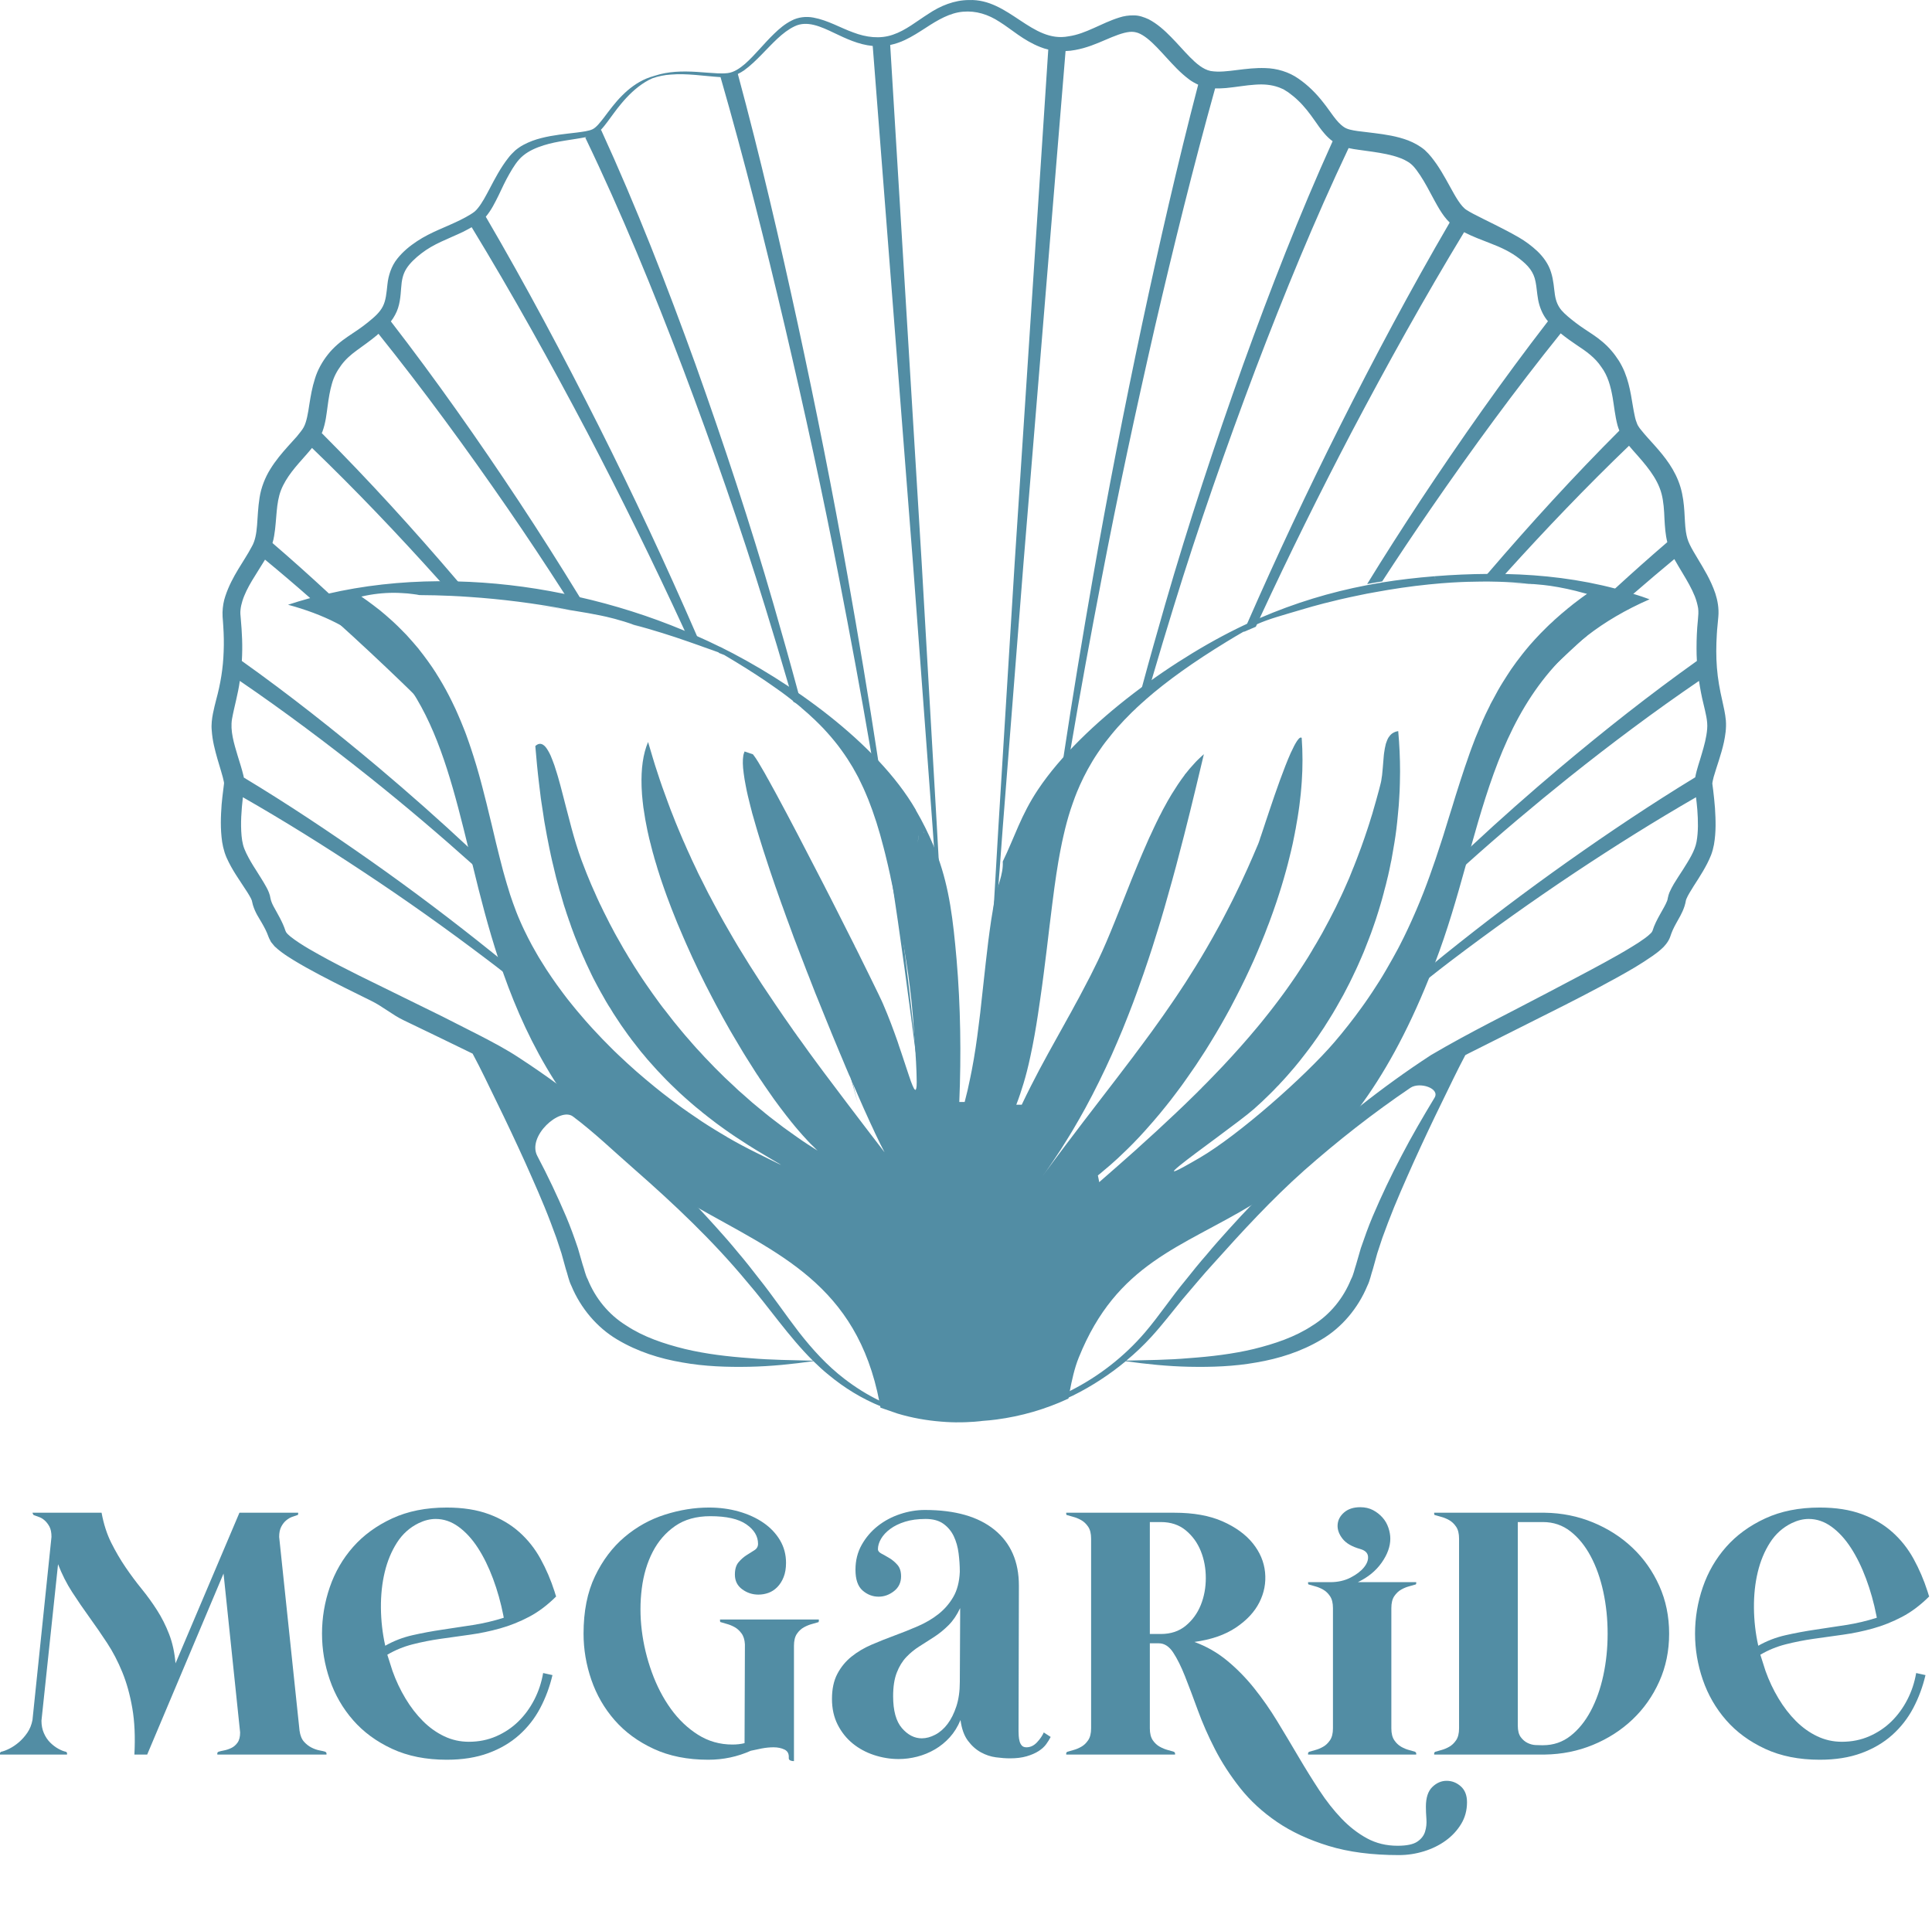 <svg xmlns="http://www.w3.org/2000/svg" xmlns:xlink="http://www.w3.org/1999/xlink" width="220px" height="218px" viewBox="0 0 220 218"><title>megaridestorelogo02</title><g id="Page-1" stroke="none" stroke-width="1" fill="none" fill-rule="evenodd"><g id="megaridestorelogo02" transform="translate(-0, 0)" fill="#528DA4" fill-rule="nonzero"><path d="M77.459,217.453 C77.453,217.452 77.431,217.451 77.4,217.45 C77.448,217.454 77.472,217.455 77.459,217.453" id="Fill-3"></path><g id="MeGaride" transform="translate(0, 171.648)"><path d="M24.865,27.855 C25.022,27.802 25.239,27.75 25.514,27.698 C25.789,27.645 26.065,27.553 26.34,27.422 C26.616,27.291 26.852,27.088 27.048,26.812 C27.245,26.537 27.343,26.15 27.343,25.652 L25.455,7.554 L16.76,28.17 L15.304,28.17 C15.409,26.176 15.331,24.419 15.068,22.898 C14.806,21.376 14.426,20.006 13.927,18.786 C13.429,17.567 12.852,16.459 12.196,15.462 C11.541,14.465 10.872,13.495 10.19,12.55 C9.508,11.606 8.852,10.649 8.223,9.678 C7.593,8.708 7.056,7.646 6.61,6.492 L4.721,24.314 C4.721,24.839 4.813,25.311 4.997,25.73 C5.18,26.15 5.416,26.504 5.705,26.793 C5.993,27.081 6.301,27.317 6.629,27.501 C6.957,27.684 7.252,27.802 7.515,27.855 C7.593,27.907 7.633,27.96 7.633,28.012 L7.633,28.17 L3.91919855e-23,28.17 L3.91919855e-23,28.012 C3.91919855e-23,27.96 0.039,27.907 0.118,27.855 C0.38,27.802 0.695,27.684 1.062,27.501 C1.429,27.317 1.79,27.075 2.144,26.773 C2.498,26.471 2.82,26.111 3.108,25.691 C3.397,25.271 3.593,24.786 3.698,24.235 L5.862,3.384 C5.862,2.885 5.783,2.492 5.626,2.203 C5.469,1.915 5.285,1.679 5.075,1.495 C4.865,1.311 4.642,1.18 4.406,1.102 C4.17,1.023 3.987,0.957 3.856,0.905 C3.829,0.905 3.79,0.852 3.738,0.748 C3.711,0.695 3.698,0.656 3.698,0.629 L11.567,0.629 C11.803,1.915 12.17,3.056 12.668,4.052 C13.167,5.049 13.711,5.98 14.301,6.846 C14.891,7.711 15.501,8.531 16.131,9.305 C16.76,10.078 17.344,10.885 17.881,11.724 C18.419,12.564 18.878,13.475 19.258,14.459 C19.639,15.442 19.881,16.55 19.986,17.783 L27.265,0.629 L33.953,0.629 L33.953,0.748 C33.953,0.852 33.914,0.905 33.835,0.905 C33.678,0.957 33.488,1.023 33.265,1.102 C33.042,1.18 32.819,1.311 32.596,1.495 C32.373,1.679 32.183,1.921 32.025,2.223 C31.868,2.525 31.789,2.911 31.789,3.384 L34.11,25.455 C34.189,26.006 34.36,26.425 34.622,26.714 C34.884,27.002 35.173,27.225 35.487,27.383 C35.802,27.54 36.104,27.645 36.392,27.698 C36.681,27.75 36.904,27.802 37.061,27.855 C37.14,27.934 37.179,27.986 37.179,28.012 L37.179,28.17 L24.747,28.17 L24.747,28.012 C24.747,27.96 24.786,27.907 24.865,27.855 Z" id="Path"></path><path d="M62.91,19.121 C62.595,20.458 62.129,21.711 61.513,22.878 C60.897,24.045 60.097,25.068 59.113,25.947 C58.129,26.825 56.956,27.514 55.592,28.012 C54.228,28.511 52.654,28.76 50.871,28.76 C48.51,28.76 46.438,28.347 44.654,27.52 C42.871,26.694 41.389,25.606 40.209,24.255 C39.028,22.904 38.143,21.37 37.553,19.652 C36.963,17.934 36.668,16.183 36.668,14.4 C36.668,12.59 36.963,10.826 37.553,9.108 C38.143,7.39 39.028,5.862 40.209,4.524 C41.389,3.187 42.871,2.105 44.654,1.279 C46.438,0.452 48.51,0.039 50.871,0.039 C52.707,0.039 54.3,0.289 55.651,0.787 C57.002,1.285 58.162,1.967 59.133,2.833 C60.103,3.698 60.91,4.715 61.552,5.882 C62.195,7.049 62.726,8.288 63.146,9.6 L63.303,10.111 L63.342,10.151 C62.346,11.147 61.31,11.928 60.234,12.491 C59.159,13.055 58.057,13.495 56.929,13.809 C55.802,14.124 54.667,14.36 53.526,14.518 C52.385,14.675 51.264,14.832 50.162,14.99 C49.061,15.147 47.999,15.357 46.976,15.619 C45.953,15.881 44.995,16.275 44.104,16.8 L44.694,18.649 C45.087,19.75 45.579,20.793 46.169,21.776 C46.759,22.76 47.422,23.619 48.156,24.353 C48.89,25.088 49.697,25.665 50.576,26.084 C51.454,26.504 52.392,26.714 53.389,26.714 C54.516,26.714 55.559,26.504 56.516,26.084 C57.474,25.665 58.313,25.101 59.034,24.393 C59.756,23.685 60.359,22.858 60.844,21.914 C61.329,20.97 61.664,19.96 61.847,18.885 L62.91,19.121 Z M47.684,1.81 C46.661,2.308 45.835,3.049 45.205,4.033 C44.576,5.016 44.11,6.138 43.809,7.397 C43.507,8.655 43.363,10.013 43.376,11.469 C43.389,12.924 43.553,14.36 43.868,15.777 C44.838,15.226 45.874,14.826 46.976,14.577 C48.077,14.327 49.205,14.118 50.359,13.947 C51.513,13.777 52.68,13.6 53.861,13.416 C55.041,13.232 56.208,12.957 57.362,12.59 C57.362,12.537 57.356,12.498 57.343,12.472 C57.329,12.446 57.323,12.406 57.323,12.354 C57.034,10.885 56.641,9.482 56.143,8.144 C55.644,6.806 55.067,5.633 54.412,4.623 C53.756,3.613 53.021,2.813 52.208,2.223 C51.395,1.633 50.53,1.338 49.612,1.338 C48.982,1.338 48.34,1.495 47.684,1.81 Z" id="Shape"></path><path d="M82.109,13.101 C82.03,13.101 81.991,13.049 81.991,12.944 L81.991,12.787 L93.243,12.787 L93.243,12.944 C93.243,13.049 93.217,13.101 93.164,13.101 C93.007,13.154 92.778,13.219 92.476,13.298 C92.174,13.377 91.866,13.501 91.551,13.672 C91.237,13.842 90.968,14.091 90.745,14.419 C90.522,14.747 90.41,15.2 90.41,15.777 L90.41,28.917 C90.306,28.917 90.201,28.904 90.096,28.878 C89.886,28.825 89.794,28.707 89.82,28.524 C89.847,28.078 89.683,27.77 89.329,27.599 C88.974,27.429 88.561,27.343 88.089,27.343 C87.643,27.343 87.184,27.389 86.712,27.481 C86.24,27.573 85.834,27.658 85.493,27.737 C83.971,28.419 82.358,28.76 80.653,28.76 C78.293,28.76 76.221,28.347 74.437,27.52 C72.654,26.694 71.172,25.606 69.991,24.255 C68.811,22.904 67.926,21.37 67.336,19.652 C66.746,17.934 66.45,16.183 66.45,14.4 C66.45,11.855 66.883,9.678 67.749,7.869 C68.614,6.059 69.736,4.57 71.113,3.403 C72.49,2.236 74.024,1.384 75.716,0.846 C77.408,0.308 79.08,0.039 80.732,0.039 C81.939,0.039 83.073,0.19 84.135,0.492 C85.197,0.793 86.129,1.22 86.929,1.77 C87.729,2.321 88.358,2.984 88.817,3.757 C89.276,4.531 89.506,5.39 89.506,6.334 C89.506,6.964 89.414,7.508 89.23,7.967 C89.047,8.426 88.804,8.806 88.502,9.108 C88.201,9.41 87.866,9.626 87.499,9.757 C87.132,9.888 86.752,9.954 86.358,9.954 C85.676,9.954 85.06,9.751 84.509,9.344 C83.958,8.937 83.683,8.38 83.683,7.672 C83.683,7.069 83.82,6.603 84.096,6.275 C84.371,5.947 84.673,5.679 85.001,5.469 C85.329,5.259 85.63,5.069 85.906,4.898 C86.181,4.728 86.319,4.485 86.319,4.17 C86.319,3.305 85.873,2.564 84.981,1.947 C84.089,1.331 82.725,1.023 80.889,1.023 C79.289,1.023 77.952,1.397 76.876,2.144 C75.801,2.892 74.949,3.875 74.319,5.095 C73.69,6.315 73.277,7.705 73.08,9.265 C72.883,10.826 72.883,12.413 73.08,14.026 C73.277,15.639 73.657,17.226 74.221,18.786 C74.785,20.347 75.506,21.737 76.385,22.957 C77.263,24.176 78.293,25.16 79.473,25.907 C80.653,26.655 81.965,27.029 83.407,27.029 C83.906,27.029 84.365,26.976 84.784,26.871 L84.824,15.619 C84.797,15.095 84.666,14.675 84.43,14.36 C84.194,14.045 83.932,13.809 83.643,13.652 C83.355,13.495 83.066,13.377 82.778,13.298 C82.489,13.219 82.266,13.154 82.109,13.101 Z" id="Path"></path><path d="M109.374,24.235 C109.059,24.996 108.653,25.652 108.154,26.203 C107.656,26.753 107.092,27.212 106.462,27.58 C105.833,27.947 105.164,28.222 104.456,28.406 C103.748,28.589 103.04,28.681 102.331,28.681 C101.387,28.681 100.456,28.53 99.538,28.229 C98.62,27.927 97.807,27.488 97.099,26.911 C96.391,26.334 95.82,25.619 95.387,24.766 C94.955,23.914 94.738,22.937 94.738,21.835 C94.738,20.708 94.941,19.757 95.348,18.983 C95.755,18.209 96.292,17.554 96.961,17.016 C97.63,16.478 98.391,16.026 99.243,15.659 C100.095,15.291 100.968,14.944 101.859,14.616 C102.751,14.288 103.636,13.934 104.515,13.554 C105.394,13.173 106.174,12.714 106.856,12.177 C107.538,11.639 108.102,10.99 108.548,10.229 C108.994,9.469 109.243,8.511 109.295,7.357 C109.295,6.675 109.249,5.974 109.157,5.252 C109.066,4.531 108.882,3.882 108.607,3.305 C108.331,2.728 107.938,2.256 107.426,1.888 C106.915,1.521 106.239,1.338 105.4,1.338 C104.508,1.338 103.728,1.443 103.059,1.652 C102.39,1.862 101.826,2.138 101.367,2.479 C100.908,2.82 100.561,3.193 100.325,3.6 C100.089,4.006 99.971,4.406 99.971,4.8 C99.971,4.983 100.109,5.147 100.384,5.292 C100.659,5.436 100.961,5.606 101.289,5.803 C101.617,6 101.918,6.256 102.194,6.57 C102.469,6.885 102.607,7.318 102.607,7.869 C102.607,8.577 102.338,9.141 101.8,9.56 C101.263,9.98 100.679,10.19 100.05,10.19 C99.368,10.19 98.758,9.954 98.22,9.482 C97.682,9.01 97.414,8.223 97.414,7.121 C97.414,6.072 97.65,5.128 98.122,4.288 C98.594,3.449 99.204,2.734 99.951,2.144 C100.699,1.554 101.545,1.102 102.489,0.787 C103.433,0.472 104.377,0.315 105.321,0.315 C108.757,0.315 111.4,1.069 113.249,2.577 C115.098,4.085 116.023,6.203 116.023,8.931 L115.983,25.494 C115.983,25.652 115.99,25.835 116.003,26.045 C116.016,26.255 116.049,26.458 116.101,26.655 C116.154,26.852 116.239,27.016 116.357,27.147 C116.475,27.278 116.652,27.343 116.888,27.343 C117.334,27.343 117.734,27.153 118.088,26.773 C118.442,26.393 118.698,26.019 118.856,25.652 L119.642,26.163 C119.511,26.425 119.341,26.701 119.131,26.989 C118.921,27.278 118.633,27.54 118.265,27.776 C117.898,28.012 117.446,28.209 116.908,28.366 C116.37,28.524 115.734,28.602 115,28.602 C114.528,28.602 113.997,28.563 113.406,28.484 C112.816,28.406 112.246,28.216 111.695,27.914 C111.144,27.612 110.652,27.173 110.22,26.596 C109.787,26.019 109.505,25.232 109.374,24.235 Z M101.702,21.521 C101.702,23.173 102.036,24.386 102.705,25.16 C103.374,25.934 104.128,26.321 104.967,26.321 C105.466,26.321 105.977,26.183 106.502,25.907 C107.026,25.632 107.492,25.225 107.898,24.688 C108.305,24.15 108.639,23.481 108.902,22.681 C109.164,21.881 109.295,20.957 109.295,19.908 L109.334,12.393 L109.334,11.488 C108.967,12.275 108.528,12.924 108.016,13.436 C107.505,13.947 106.967,14.386 106.403,14.754 C105.839,15.121 105.276,15.482 104.712,15.836 C104.148,16.19 103.643,16.603 103.197,17.075 C102.751,17.547 102.39,18.137 102.115,18.845 C101.84,19.554 101.702,20.445 101.702,21.521 Z" id="Shape"></path><path d="M130.934,25.18 C130.934,25.757 131.045,26.209 131.268,26.537 C131.491,26.865 131.76,27.114 132.075,27.284 C132.39,27.455 132.698,27.58 132.999,27.658 C133.301,27.737 133.53,27.802 133.688,27.855 C133.767,27.934 133.806,27.986 133.806,28.012 L133.806,28.17 L121.413,28.17 L121.413,28.012 C121.413,27.96 121.452,27.907 121.531,27.855 C121.688,27.802 121.918,27.737 122.219,27.658 C122.521,27.58 122.823,27.455 123.124,27.284 C123.426,27.114 123.688,26.865 123.911,26.537 C124.134,26.209 124.246,25.757 124.246,25.18 L124.246,3.58 C124.246,3.003 124.134,2.551 123.911,2.223 C123.688,1.895 123.426,1.646 123.124,1.475 C122.823,1.305 122.521,1.18 122.219,1.102 C121.918,1.023 121.688,0.957 121.531,0.905 C121.452,0.905 121.413,0.852 121.413,0.748 L121.413,0.629 L133.727,0.629 C135.904,0.629 137.734,0.957 139.216,1.613 C140.697,2.269 141.845,3.102 142.658,4.111 C143.471,5.121 143.937,6.223 144.055,7.416 C144.173,8.61 143.956,9.751 143.406,10.839 C142.855,11.928 141.963,12.885 140.73,13.711 C139.498,14.537 137.924,15.082 136.009,15.344 C137.373,15.842 138.612,16.55 139.727,17.468 C140.842,18.386 141.871,19.435 142.815,20.616 C143.76,21.796 144.638,23.055 145.451,24.393 C146.265,25.73 147.065,27.068 147.851,28.406 C148.638,29.743 149.432,31.022 150.232,32.242 C151.032,33.461 151.877,34.537 152.769,35.468 C153.661,36.399 154.625,37.146 155.661,37.71 C156.697,38.274 157.858,38.556 159.143,38.556 C160.166,38.556 160.907,38.405 161.366,38.104 C161.825,37.802 162.126,37.422 162.271,36.963 C162.415,36.504 162.467,36.019 162.428,35.507 C162.389,34.996 162.369,34.53 162.369,34.11 C162.369,33.088 162.612,32.34 163.097,31.868 C163.582,31.396 164.126,31.16 164.73,31.16 C165.333,31.16 165.871,31.37 166.343,31.789 C166.815,32.209 167.051,32.812 167.051,33.599 C167.051,34.517 166.828,35.343 166.382,36.078 C165.936,36.812 165.352,37.442 164.631,37.966 C163.91,38.491 163.084,38.897 162.153,39.186 C161.221,39.474 160.271,39.619 159.3,39.619 C156.231,39.619 153.563,39.271 151.294,38.576 C149.025,37.881 147.065,36.969 145.412,35.842 C143.76,34.714 142.363,33.429 141.222,31.986 C140.081,30.543 139.124,29.068 138.35,27.56 C137.576,26.052 136.927,24.576 136.403,23.134 C135.878,21.691 135.393,20.406 134.947,19.278 C134.501,18.15 134.048,17.239 133.589,16.544 C133.13,15.849 132.586,15.501 131.957,15.501 L130.934,15.501 L130.934,25.18 Z M130.934,1.692 L130.934,14.439 L132.193,14.439 C133.321,14.439 134.265,14.124 135.026,13.495 C135.786,12.865 136.357,12.078 136.737,11.134 C137.117,10.19 137.307,9.167 137.307,8.065 C137.307,6.964 137.117,5.941 136.737,4.997 C136.357,4.052 135.786,3.265 135.026,2.636 C134.265,2.006 133.321,1.692 132.193,1.692 L130.934,1.692 Z" id="Shape"></path><path d="M161.149,8.813 C160.992,8.865 160.762,8.931 160.461,9.01 C160.159,9.088 159.858,9.213 159.556,9.383 C159.254,9.554 158.992,9.803 158.769,10.131 C158.546,10.459 158.435,10.911 158.435,11.488 L158.435,25.18 C158.435,25.757 158.546,26.209 158.769,26.537 C158.992,26.865 159.254,27.114 159.556,27.284 C159.858,27.455 160.159,27.58 160.461,27.658 C160.762,27.737 160.992,27.802 161.149,27.855 C161.228,27.934 161.267,27.986 161.267,28.012 L161.267,28.17 L148.953,28.17 L148.953,28.012 C148.953,27.96 148.992,27.907 149.071,27.855 C149.228,27.802 149.458,27.737 149.76,27.658 C150.061,27.58 150.363,27.455 150.664,27.284 C150.966,27.114 151.228,26.865 151.451,26.537 C151.674,26.209 151.786,25.757 151.786,25.18 L151.786,11.488 C151.786,10.911 151.674,10.459 151.451,10.131 C151.228,9.803 150.966,9.554 150.664,9.383 C150.363,9.213 150.061,9.088 149.76,9.01 C149.458,8.931 149.228,8.865 149.071,8.813 C148.992,8.813 148.953,8.76 148.953,8.655 L148.953,8.537 L151.471,8.537 C152.336,8.537 153.104,8.367 153.773,8.026 C154.441,7.685 154.953,7.298 155.307,6.865 C155.661,6.433 155.818,6.013 155.779,5.606 C155.74,5.2 155.445,4.918 154.894,4.761 C153.95,4.498 153.274,4.105 152.868,3.58 C152.461,3.056 152.277,2.525 152.317,1.987 C152.356,1.449 152.605,0.984 153.064,0.59 C153.523,0.197 154.133,0 154.894,0 C155.445,0 155.93,0.111 156.349,0.334 C156.769,0.557 157.13,0.839 157.431,1.18 C157.733,1.521 157.956,1.908 158.1,2.341 C158.245,2.774 158.317,3.187 158.317,3.58 C158.317,4.472 157.989,5.383 157.333,6.315 C156.677,7.246 155.772,7.987 154.618,8.537 L161.267,8.537 L161.267,8.655 C161.267,8.76 161.228,8.813 161.149,8.813 Z" id="Path"></path><path d="M163.431,0.905 C163.353,0.905 163.313,0.852 163.313,0.748 L163.313,0.629 L175.903,0.629 C177.844,0.656 179.673,1.023 181.391,1.731 C183.109,2.439 184.611,3.403 185.896,4.623 C187.181,5.842 188.198,7.285 188.945,8.951 C189.693,10.616 190.067,12.432 190.067,14.4 C190.067,16.367 189.693,18.183 188.945,19.849 C188.198,21.514 187.181,22.957 185.896,24.176 C184.611,25.396 183.109,26.36 181.391,27.068 C179.673,27.776 177.844,28.143 175.903,28.17 L163.313,28.17 L163.313,28.012 C163.313,27.96 163.353,27.907 163.431,27.855 C163.589,27.802 163.818,27.737 164.12,27.658 C164.421,27.58 164.723,27.455 165.025,27.284 C165.326,27.114 165.589,26.865 165.811,26.537 C166.034,26.209 166.146,25.757 166.146,25.18 L166.146,3.58 C166.146,3.003 166.034,2.551 165.811,2.223 C165.589,1.895 165.326,1.646 165.025,1.475 C164.723,1.305 164.421,1.18 164.12,1.102 C163.818,1.023 163.589,0.957 163.431,0.905 Z M183.063,14.4 C183.063,12.747 182.9,11.16 182.572,9.639 C182.244,8.118 181.765,6.767 181.136,5.587 C180.506,4.406 179.739,3.462 178.834,2.754 C177.929,2.046 176.887,1.692 175.706,1.692 L172.834,1.692 L172.834,24.865 C172.834,25.442 172.946,25.881 173.169,26.183 C173.392,26.484 173.654,26.707 173.956,26.852 C174.257,26.996 174.559,27.075 174.86,27.088 C175.162,27.101 175.392,27.107 175.549,27.107 L175.706,27.107 C176.887,27.107 177.929,26.753 178.834,26.045 C179.739,25.337 180.506,24.393 181.136,23.212 C181.765,22.032 182.244,20.681 182.572,19.16 C182.9,17.639 183.063,16.052 183.063,14.4 Z" id="Shape"></path><path d="M219.259,19.121 C218.944,20.458 218.479,21.711 217.862,22.878 C217.246,24.045 216.446,25.068 215.462,25.947 C214.479,26.825 213.305,27.514 211.941,28.012 C210.577,28.511 209.004,28.76 207.22,28.76 C204.86,28.76 202.787,28.347 201.004,27.52 C199.22,26.694 197.738,25.606 196.558,24.255 C195.378,22.904 194.493,21.37 193.902,19.652 C193.312,17.934 193.017,16.183 193.017,14.4 C193.017,12.59 193.312,10.826 193.902,9.108 C194.493,7.39 195.378,5.862 196.558,4.524 C197.738,3.187 199.22,2.105 201.004,1.279 C202.787,0.452 204.86,0.039 207.22,0.039 C209.056,0.039 210.65,0.289 212,0.787 C213.351,1.285 214.512,1.967 215.482,2.833 C216.453,3.698 217.259,4.715 217.902,5.882 C218.544,7.049 219.075,8.288 219.495,9.6 L219.653,10.111 L219.692,10.151 C218.695,11.147 217.659,11.928 216.584,12.491 C215.508,13.055 214.407,13.495 213.279,13.809 C212.151,14.124 211.017,14.36 209.876,14.518 C208.735,14.675 207.614,14.832 206.512,14.99 C205.41,15.147 204.348,15.357 203.325,15.619 C202.302,15.881 201.345,16.275 200.453,16.8 L201.043,18.649 C201.437,19.75 201.928,20.793 202.519,21.776 C203.109,22.76 203.771,23.619 204.505,24.353 C205.24,25.088 206.046,25.665 206.925,26.084 C207.804,26.504 208.741,26.714 209.738,26.714 C210.866,26.714 211.908,26.504 212.866,26.084 C213.823,25.665 214.663,25.101 215.384,24.393 C216.105,23.685 216.708,22.858 217.194,21.914 C217.679,20.97 218.013,19.96 218.197,18.885 L219.259,19.121 Z M204.033,1.81 C203.01,2.308 202.184,3.049 201.555,4.033 C200.925,5.016 200.46,6.138 200.158,7.397 C199.856,8.655 199.712,10.013 199.725,11.469 C199.738,12.924 199.902,14.36 200.217,15.777 C201.187,15.226 202.224,14.826 203.325,14.577 C204.427,14.327 205.555,14.118 206.709,13.947 C207.863,13.777 209.03,13.6 210.21,13.416 C211.39,13.232 212.558,12.957 213.712,12.59 C213.712,12.537 213.705,12.498 213.692,12.472 C213.679,12.446 213.672,12.406 213.672,12.354 C213.384,10.885 212.99,9.482 212.492,8.144 C211.994,6.806 211.417,5.633 210.761,4.623 C210.105,3.613 209.371,2.813 208.558,2.223 C207.745,1.633 206.879,1.338 205.961,1.338 C205.332,1.338 204.689,1.495 204.033,1.81 Z" id="Shape"></path></g><path d="M110.383,161.845 C110.377,161.844 110.355,161.843 110.324,161.842 C110.372,161.846 110.396,161.847 110.383,161.845" id="Fill-4"></path><path d="M96.908,122.604 L96.908,122.594 C96.451,120.828 95.977,119.068 95.493,117.311 C95.46,117.402 95.432,117.498 95.398,117.586 C95.843,119.099 96.284,120.614 96.708,122.134 C96.718,122.164 96.728,122.204 96.738,122.234 C96.738,122.244 96.748,122.254 96.748,122.264 C96.758,122.274 96.758,122.284 96.758,122.284 C97.068,123.394 97.368,124.494 97.668,125.604 L96.918,122.634 C96.918,122.624 96.908,122.614 96.908,122.604" id="Fill-5"></path><path d="M194.398,83.004 C194.328,83.954 194.058,84.934 193.768,85.904 C193.528,86.764 193.218,87.554 193.038,88.524 C188.048,91.564 183.228,94.794 178.478,98.154 C173.718,101.524 169.078,105.034 164.538,108.684 C164.178,108.974 163.818,109.264 163.458,109.574 L163.458,109.584 C159.318,112.964 155.308,116.524 151.428,120.204 C147.238,124.244 143.278,128.514 139.578,133.004 C143.398,128.624 147.478,124.484 151.768,120.574 C155.338,117.374 158.998,114.284 162.768,111.334 C163.558,110.704 164.358,110.084 165.158,109.474 C169.778,105.964 174.498,102.604 179.328,99.384 C183.838,96.384 188.448,93.494 193.128,90.794 C193.188,91.274 193.238,91.754 193.278,92.234 C193.368,93.464 193.398,94.724 193.188,95.864 C192.998,96.924 192.288,98.004 191.638,99.044 C191.298,99.574 190.938,100.104 190.598,100.674 C190.428,100.974 190.258,101.274 190.108,101.624 C190.028,101.814 189.968,102.014 189.918,102.264 C189.898,102.404 189.878,102.474 189.838,102.594 C189.498,103.474 188.558,104.724 188.178,105.994 C188.108,106.154 188.038,106.244 187.868,106.384 C187.708,106.554 187.478,106.714 187.258,106.884 C186.798,107.214 186.318,107.534 185.808,107.834 C184.808,108.454 183.758,109.034 182.708,109.614 C180.608,110.764 178.458,111.874 176.328,113.004 C171.878,115.364 167.378,117.544 162.938,120.164 C160.128,121.994 157.438,123.944 154.848,125.994 C153.468,127.094 152.118,128.214 150.778,129.374 C147.958,131.804 145.258,134.374 142.668,137.054 C141.738,138.014 140.828,138.994 139.928,139.994 C139.078,140.934 138.238,141.874 137.428,142.854 C136.598,143.804 135.798,144.784 135.018,145.774 C133.398,147.714 131.998,149.854 130.388,151.734 C128.038,154.484 125.108,156.764 121.868,158.394 C120.868,158.894 119.848,159.334 118.798,159.714 C116.738,160.454 114.428,161.124 112.188,161.474 C111.468,161.604 110.748,161.684 110.048,161.724 C109.828,161.744 109.608,161.754 109.388,161.764 L109.348,161.764 C108.968,161.724 108.548,161.694 108.118,161.654 C107.688,161.584 107.238,161.524 106.818,161.464 C105.468,161.264 104.128,160.974 102.838,160.584 C102.798,160.574 102.748,160.554 102.708,160.544 C102.568,160.494 102.428,160.454 102.288,160.394 C101.578,160.154 100.888,159.864 100.218,159.544 C98.768,158.854 97.408,157.994 96.148,157.024 C94.178,155.514 92.498,153.664 90.968,151.704 C89.458,149.744 88.018,147.604 86.428,145.614 C85.648,144.604 84.858,143.594 84.028,142.624 C83.218,141.634 82.378,140.674 81.518,139.724 C80.758,138.874 79.988,138.044 79.208,137.224 C75.458,133.284 71.408,129.614 67.138,126.234 C65.998,125.334 64.838,124.454 63.658,123.614 C62.168,122.514 60.658,121.474 59.108,120.464 C57.678,119.514 56.198,118.744 54.748,117.984 L50.378,115.764 L40.918,111.114 C39.358,110.334 37.798,109.544 36.288,108.694 C35.528,108.274 34.778,107.844 34.068,107.374 C33.718,107.144 33.378,106.904 33.078,106.664 C32.758,106.384 32.588,106.254 32.498,105.984 C32.188,105.004 31.558,103.984 31.128,103.184 C30.968,102.874 30.858,102.594 30.808,102.344 C30.738,101.834 30.528,101.394 30.338,101.044 C29.948,100.324 29.518,99.694 29.128,99.054 C28.718,98.424 28.348,97.794 28.038,97.154 C27.878,96.814 27.758,96.524 27.678,96.214 C27.598,95.894 27.538,95.544 27.508,95.194 C27.378,93.774 27.488,92.274 27.658,90.794 C32.308,93.454 36.888,96.314 41.368,99.284 C46.168,102.454 50.868,105.794 55.458,109.274 C56.108,109.764 56.768,110.264 57.408,110.774 C61.308,113.804 65.078,116.994 68.768,120.284 C70.503,121.864 72.191,123.492 73.851,125.149 C73.818,124.981 73.797,124.812 73.781,124.643 C72.254,123.036 70.704,121.452 69.108,119.914 C65.148,116.174 61.078,112.554 56.848,109.124 L56.848,109.114 C56.588,108.904 56.328,108.694 56.068,108.484 C51.568,104.864 46.948,101.374 42.218,98.044 C37.508,94.734 32.728,91.544 27.768,88.554 C27.748,88.474 27.728,88.394 27.718,88.314 C27.528,87.524 27.288,86.804 27.068,86.084 C26.638,84.654 26.198,83.214 26.418,81.894 C26.658,80.534 27.108,79.044 27.308,77.544 C32.378,81.004 37.328,84.724 42.148,88.564 C46.168,91.774 50.098,95.114 53.928,98.544 C54.998,99.494 56.068,100.464 57.118,101.434 C57.447,101.734 57.772,102.038 58.098,102.342 C57.877,101.767 57.657,101.184 57.434,100.595 C57.387,100.469 57.335,100.345 57.286,100.219 C56.013,98.988 54.735,97.765 53.438,96.574 C50.068,93.424 46.618,90.374 43.098,87.404 C38.068,83.174 32.928,79.114 27.538,75.274 C27.588,74.444 27.598,73.604 27.568,72.774 C27.538,72.004 27.488,71.224 27.418,70.464 C27.378,70.044 27.348,69.784 27.388,69.444 C27.418,69.114 27.498,68.784 27.598,68.454 C28.098,66.854 29.178,65.404 30.138,63.804 C30.148,63.774 30.158,63.754 30.178,63.734 C31.878,65.134 33.558,66.564 35.218,68.024 C36.258,68.934 37.298,69.854 38.328,70.784 C40.848,73.054 43.328,75.374 45.768,77.724 C46.358,78.294 46.948,78.864 47.528,79.454 C48.976,80.862 50.405,82.299 51.826,83.747 C51.822,83.169 51.926,82.632 52.101,82.136 C50.368,80.286 48.612,78.463 46.828,76.654 C43.728,73.534 40.578,70.474 37.348,67.494 C35.278,65.574 33.178,63.694 31.028,61.844 C31.108,61.574 31.178,61.294 31.218,61.014 C31.388,60.044 31.418,59.104 31.508,58.234 C31.588,57.364 31.718,56.544 31.998,55.824 C32.278,55.104 32.718,54.394 33.218,53.734 C33.728,53.064 34.318,52.414 34.928,51.724 C35.128,51.504 35.328,51.254 35.528,51.014 C40.518,55.814 45.328,60.874 49.978,66.054 L50.388,66.512 C51.615,66.589 52.592,67.037 53.312,67.713 C53.344,67.714 53.377,67.714 53.409,67.715 C53.063,67.306 52.712,66.891 52.368,66.484 C52.248,66.344 52.138,66.214 52.018,66.074 C47.098,60.304 42.008,54.704 36.638,49.324 C36.648,49.284 36.678,49.244 36.698,49.204 C37.098,48.124 37.178,47.154 37.308,46.244 C37.428,45.334 37.568,44.484 37.798,43.694 C38.018,42.904 38.368,42.254 38.868,41.574 C39.348,40.924 39.928,40.414 40.638,39.894 C41.348,39.374 42.158,38.814 42.898,38.194 C42.968,38.134 43.028,38.074 43.098,38.014 C48.248,44.434 53.138,51.124 57.828,57.924 C59.998,61.074 62.108,64.254 64.168,67.464 C64.337,67.719 64.492,67.973 64.655,68.226 C65.216,68.306 65.773,68.403 66.324,68.523 C66.184,68.294 66.05,68.066 65.908,67.834 C63.688,64.214 61.418,60.624 59.078,57.084 C54.458,50.104 49.648,43.254 44.508,36.604 C44.688,36.374 44.848,36.134 44.988,35.864 C45.558,34.844 45.608,33.674 45.678,32.814 C45.738,31.914 45.878,31.224 46.278,30.594 C46.668,29.974 47.318,29.364 47.988,28.854 C48.658,28.334 49.408,27.914 50.218,27.534 C51.028,27.154 51.888,26.804 52.748,26.394 C53.068,26.234 53.388,26.054 53.708,25.874 C58.348,33.494 62.708,41.334 66.878,49.254 C70.738,56.624 74.398,64.084 77.878,71.634 C78.075,72.056 78.271,72.489 78.468,72.921 C78.928,73.095 79.382,73.295 79.833,73.509 C79.818,73.475 79.803,73.442 79.788,73.404 C79.618,73.014 79.448,72.624 79.278,72.234 C75.808,64.254 72.118,56.354 68.208,48.574 C64.138,40.494 59.898,32.524 55.318,24.684 C55.968,23.904 56.368,23.064 56.768,22.264 C57.168,21.424 57.548,20.594 57.998,19.814 C58.438,19.044 58.918,18.254 59.568,17.724 C60.228,17.174 61.068,16.814 61.928,16.544 C63.488,16.054 65.138,15.934 66.798,15.604 L66.648,15.674 C70.768,24.234 74.398,33.104 77.788,42.024 C81.158,50.964 84.318,59.984 87.128,69.124 C88.038,72.074 88.928,75.024 89.788,77.994 C89.948,78.534 90.108,79.054 90.258,79.594 L90.258,79.604 C90.29,79.714 90.321,79.824 90.352,79.934 C90.648,80.048 90.922,80.187 91.173,80.35 C91.22,80.369 91.266,80.388 91.313,80.407 C91.167,79.847 91.013,79.295 90.858,78.724 C89.968,75.424 89.038,72.124 88.088,68.834 C85.428,59.624 82.418,50.524 79.198,41.504 C75.938,32.484 72.468,23.564 68.448,14.794 L68.378,14.834 C68.658,14.544 68.908,14.224 69.148,13.904 C69.678,13.204 70.168,12.484 70.728,11.824 C71.498,10.894 72.408,9.994 73.488,9.334 C73.748,9.174 74.018,9.034 74.298,8.914 C74.958,8.684 75.678,8.534 76.368,8.494 C78.258,8.334 80.118,8.664 82.048,8.784 C84.748,18.154 87.138,27.664 89.378,37.194 C91.608,46.724 93.698,56.294 95.558,65.904 C96.828,72.444 98.048,78.994 99.168,85.554 C99.708,88.644 100.218,91.734 100.698,94.824 C100.958,96.444 101.218,98.064 101.468,99.684 C101.478,99.714 101.478,99.734 101.478,99.764 C102.538,106.694 103.478,113.654 104.368,120.614 C104.378,120.654 104.378,120.694 104.378,120.734 C104.388,120.784 104.388,120.824 104.398,120.874 C104.528,121.884 104.668,122.914 104.788,123.924 C104.638,122.594 104.508,121.254 104.348,119.924 C104.338,119.894 104.338,119.864 104.338,119.834 C104.328,119.784 104.328,119.744 104.318,119.694 C104.318,119.664 104.308,119.634 104.308,119.604 C103.828,115.204 103.318,110.804 102.768,106.414 L102.768,106.394 C102.768,106.384 102.758,106.364 102.758,106.344 C102.618,105.204 102.468,104.074 102.318,102.934 L102.318,102.924 C101.968,100.204 101.598,97.474 101.198,94.754 C100.808,91.964 100.398,89.174 99.968,86.384 L99.968,86.374 C98.918,79.474 97.758,72.594 96.538,65.714 C94.838,56.064 92.908,46.444 90.838,36.864 C88.768,27.344 86.568,17.864 84.018,8.424 C84.268,8.304 84.508,8.164 84.728,8.014 C85.458,7.484 86.088,6.864 86.698,6.244 C87.908,5.024 89.068,3.664 90.488,2.994 C91.888,2.314 93.448,3.014 94.988,3.754 C96.298,4.374 97.748,5.084 99.378,5.234 L103.968,64.234 L106.188,94.074 C106.238,94.734 106.278,95.404 106.328,96.064 C106.988,105.354 107.658,114.624 108.148,123.924 C107.828,115.084 107.348,106.264 106.868,97.444 C106.798,96.314 106.738,95.174 106.678,94.044 L104.958,64.164 L101.368,5.124 C101.958,4.994 102.528,4.804 103.048,4.554 C103.898,4.154 104.658,3.654 105.378,3.194 C106.818,2.244 108.198,1.454 109.658,1.334 C111.138,1.204 112.528,1.634 113.848,2.504 C115.198,3.344 116.518,4.594 118.448,5.354 C118.748,5.474 119.048,5.574 119.368,5.644 L115.538,64.164 L113.698,94.034 C113.588,95.924 113.478,97.794 113.368,99.684 L113.368,99.694 C113.298,100.884 113.228,102.084 113.158,103.284 L113.158,103.314 C112.768,110.184 112.398,117.054 112.138,123.924 C112.528,116.664 113.048,109.414 113.588,102.164 C113.618,101.764 113.648,101.374 113.678,100.984 L113.678,100.974 C113.728,100.244 113.788,99.524 113.848,98.804 L113.848,98.784 C113.958,97.214 114.078,95.644 114.198,94.074 L116.538,64.234 L121.338,5.814 C121.708,5.804 122.078,5.764 122.428,5.694 C123.718,5.464 124.848,4.984 125.868,4.544 C126.888,4.104 127.848,3.714 128.618,3.634 C129.008,3.594 129.298,3.654 129.598,3.754 C129.928,3.874 130.288,4.104 130.648,4.384 C131.368,4.954 132.078,5.744 132.828,6.564 C133.578,7.374 134.358,8.264 135.458,9.084 C135.738,9.284 136.068,9.474 136.438,9.644 C134.078,18.684 132.008,27.764 130.058,36.884 C128.028,46.464 126.138,56.084 124.458,65.734 C123.268,72.534 122.138,79.344 121.108,86.164 C120.819,88.086 120.549,90.015 120.275,91.943 C120.535,91.41 120.805,90.882 121.089,90.364 C121.364,88.67 121.626,86.974 121.918,85.284 L121.918,85.274 C123.008,78.804 124.198,72.364 125.438,65.924 C127.278,56.304 129.338,46.744 131.518,37.204 C133.628,28.114 135.868,19.034 138.368,10.064 C138.818,10.084 139.238,10.054 139.638,10.024 C140.858,9.904 141.908,9.704 142.908,9.644 C143.908,9.564 144.798,9.654 145.578,9.934 C145.778,9.994 145.958,10.104 146.158,10.174 C146.328,10.294 146.508,10.384 146.698,10.514 C147.078,10.794 147.458,11.094 147.808,11.434 C148.508,12.094 149.108,12.874 149.738,13.774 C150.048,14.224 150.378,14.704 150.828,15.224 C151.068,15.504 151.378,15.814 151.748,16.084 C147.968,24.434 144.668,32.924 141.568,41.504 C138.348,50.524 135.338,59.624 132.678,68.834 C131.788,71.934 130.908,75.034 130.068,78.144 C129.93,78.646 129.796,79.147 129.66,79.649 C130.027,79.321 130.399,78.999 130.777,78.683 C130.906,78.237 131.033,77.79 131.168,77.344 C131.968,74.594 132.798,71.854 133.638,69.124 C136.448,59.984 139.608,50.964 142.978,42.024 C146.218,33.514 149.688,25.054 153.568,16.864 C153.958,16.954 154.308,17.004 154.668,17.054 L156.318,17.284 C157.388,17.444 158.408,17.624 159.288,17.944 C159.728,18.084 160.108,18.294 160.448,18.504 C160.778,18.744 160.968,18.934 161.298,19.364 C161.888,20.154 162.398,21.054 162.908,22.024 C163.238,22.624 163.558,23.254 163.958,23.904 C164.248,24.364 164.588,24.874 165.078,25.344 C160.638,32.964 156.508,40.714 152.558,48.574 C148.868,55.924 145.368,63.374 142.068,70.904 C141.968,71.124 141.868,71.344 141.778,71.564 C141.748,71.634 141.718,71.704 141.688,71.784 L141.688,71.794 C141.662,71.853 141.636,71.913 141.61,71.972 C142.072,71.767 142.536,71.568 143.004,71.378 C143.069,71.237 143.133,71.095 143.198,70.954 C143.308,70.724 143.408,70.494 143.518,70.264 L143.518,70.254 C146.808,63.164 150.268,56.174 153.888,49.254 C157.958,41.534 162.208,33.884 166.718,26.444 C167.728,26.964 168.728,27.324 169.668,27.694 C170.928,28.174 172.038,28.694 172.998,29.444 C174.038,30.244 174.648,30.964 174.858,32.094 C174.978,32.654 175.008,33.344 175.148,34.124 C175.288,34.904 175.618,35.754 176.128,36.414 C176.178,36.474 176.228,36.524 176.268,36.584 C171.128,43.244 166.318,50.094 161.688,57.084 C159.638,60.204 157.628,63.334 155.678,66.514 C156.248,66.404 156.818,66.304 157.398,66.214 L157.398,66.204 C159.208,63.414 161.048,60.664 162.938,57.924 C167.638,51.104 172.548,44.394 177.718,37.964 C177.738,37.974 177.758,37.994 177.778,38.014 C178.338,38.464 178.928,38.884 179.508,39.274 C180.678,40.044 181.638,40.734 182.338,41.784 C183.078,42.774 183.408,43.974 183.638,45.294 C183.808,46.284 183.898,47.324 184.188,48.434 C184.238,48.624 184.318,48.834 184.398,49.044 C179.188,54.254 174.258,59.664 169.488,65.224 C169.441,65.277 169.397,65.329 169.35,65.382 C169.603,65.514 169.842,65.671 170.072,65.84 C170.445,65.764 170.818,65.685 171.191,65.609 C171.304,65.485 171.417,65.358 171.528,65.234 C176.028,60.254 180.678,55.394 185.498,50.764 C185.658,50.954 185.818,51.144 185.978,51.324 C187.368,52.884 188.708,54.384 189.198,56.214 C189.438,57.124 189.498,58.114 189.538,59.154 C189.588,59.984 189.638,60.864 189.858,61.744 C187.888,63.434 185.948,65.164 184.048,66.904 C182.16,68.639 180.308,70.41 178.47,72.195 C178.209,72.759 177.85,73.279 177.417,73.718 C176.82,74.612 175.947,75.259 174.955,75.651 C174.618,75.988 174.273,76.316 173.938,76.654 C172.964,77.64 171.999,78.632 171.042,79.629 C170.953,80.46 170.805,81.27 170.601,82.061 C172.054,80.6 173.518,79.151 174.998,77.724 C175.688,77.064 176.368,76.404 177.058,75.754 C178.288,74.594 179.518,73.444 180.758,72.314 C180.778,72.294 180.798,72.274 180.818,72.254 C182.568,70.654 184.338,69.074 186.128,67.514 C187.628,66.214 189.138,64.934 190.658,63.674 C190.958,64.224 191.288,64.734 191.588,65.254 C192.118,66.134 192.628,67.004 192.988,67.904 C193.168,68.354 193.288,68.814 193.368,69.254 C193.428,69.714 193.388,70.104 193.338,70.664 C193.228,71.714 193.188,72.774 193.188,73.834 C193.188,74.314 193.198,74.794 193.228,75.274 C187.838,79.114 182.698,83.174 177.668,87.404 C174.228,90.304 170.848,93.284 167.558,96.354 C167.397,96.502 167.242,96.657 167.082,96.805 C166.938,97.449 166.79,98.091 166.638,98.732 C166.752,98.631 166.863,98.525 166.978,98.424 C170.768,95.024 174.648,91.744 178.618,88.564 C183.438,84.714 188.398,81.004 193.468,77.544 C193.598,78.414 193.758,79.284 193.968,80.124 C194.208,81.154 194.478,82.104 194.398,83.004 M163.348,125.024 C162.038,127.194 160.758,129.384 159.588,131.634 C158.398,133.884 157.308,136.184 156.308,138.534 C155.808,139.714 155.378,140.934 154.958,142.154 L154.418,144.024 C154.228,144.574 154.128,145.174 153.848,145.684 C152.978,147.834 151.478,149.704 149.458,150.954 C147.488,152.264 145.148,153.044 142.758,153.634 C140.368,154.204 137.878,154.494 135.378,154.674 C133.018,154.884 130.648,154.894 128.258,154.954 C129.258,154.124 130.208,153.224 131.098,152.254 C132.378,150.854 133.468,149.414 134.628,148.004 C135.818,146.614 136.978,145.204 138.208,143.864 C141.488,140.204 144.818,136.584 148.488,133.314 C152.328,129.924 156.368,126.754 160.608,123.884 C161.658,123.174 164.018,123.944 163.348,125.024 M85.388,154.674 C82.888,154.494 80.398,154.204 78.008,153.634 C75.618,153.044 73.278,152.264 71.308,150.954 C69.288,149.704 67.788,147.834 66.918,145.684 C66.648,145.174 66.548,144.574 66.348,144.024 L65.808,142.154 C65.398,140.934 64.958,139.714 64.458,138.534 C63.458,136.184 62.368,133.884 61.178,131.634 C60.008,129.384 63.768,126.034 65.248,127.154 C67.708,128.994 69.918,131.144 72.228,133.154 C76.768,137.134 81.188,141.304 85.058,145.974 C87.588,148.904 89.778,152.194 92.568,154.964 C90.158,154.894 87.768,154.884 85.388,154.674 M195.138,88.484 C195.478,87.294 195.988,85.974 196.308,84.514 C196.458,83.774 196.598,82.964 196.528,82.054 C196.448,81.194 196.268,80.504 196.128,79.834 C195.828,78.534 195.608,77.314 195.508,76.044 C195.408,74.794 195.418,73.514 195.498,72.224 C195.528,71.564 195.618,70.974 195.668,70.254 C195.758,69.274 195.578,68.364 195.328,67.584 C194.798,66.024 194.018,64.794 193.328,63.634 C192.978,63.054 192.648,62.504 192.408,62.004 C192.178,61.524 192.068,61.134 191.978,60.554 C191.768,59.214 191.928,57.404 191.358,55.474 C190.768,53.504 189.558,52.014 188.438,50.754 C187.878,50.124 187.328,49.544 186.888,48.984 C186.778,48.854 186.648,48.694 186.598,48.594 C186.538,48.514 186.478,48.404 186.428,48.284 C186.318,48.024 186.218,47.714 186.148,47.354 C185.828,45.934 185.718,44.124 184.998,42.364 C184.818,41.924 184.598,41.494 184.338,41.074 C184.078,40.684 183.818,40.304 183.508,39.954 C182.898,39.224 182.138,38.614 181.428,38.134 C180.718,37.654 180.058,37.244 179.448,36.774 C178.848,36.314 178.188,35.784 177.798,35.324 C177.398,34.834 177.168,34.294 177.058,33.554 C176.948,32.844 176.918,31.934 176.618,31.004 C176.338,30.064 175.718,29.234 175.058,28.604 C174.418,28.004 173.708,27.474 172.948,27.034 C171.148,25.994 169.318,25.164 167.748,24.344 C167.498,24.214 167.208,24.044 167.018,23.924 C166.848,23.824 166.678,23.664 166.508,23.474 C166.178,23.094 165.858,22.584 165.558,22.054 C164.948,20.984 164.358,19.814 163.598,18.704 C163.198,18.144 162.838,17.634 162.238,17.084 C161.658,16.594 161.008,16.254 160.358,15.994 C159.058,15.504 157.748,15.314 156.468,15.154 L154.588,14.924 C153.978,14.834 153.408,14.734 153.028,14.464 C152.168,13.894 151.508,12.694 150.708,11.704 C149.908,10.664 148.958,9.714 147.868,8.964 C146.768,8.184 145.388,7.784 144.078,7.754 C142.978,7.714 141.908,7.844 140.868,7.974 C139.828,8.104 138.788,8.244 137.848,8.084 C136.988,7.904 136.208,7.224 135.498,6.504 C134.778,5.774 134.098,4.974 133.348,4.214 C132.608,3.464 131.808,2.724 130.798,2.194 C130.288,1.964 129.708,1.744 129.128,1.754 C128.548,1.734 127.978,1.824 127.458,1.994 C125.378,2.644 123.668,3.854 121.688,4.134 C117.498,4.944 114.888,-0.166 110.348,0.004 C108.678,0.004 107.078,0.664 105.738,1.564 C104.378,2.424 103.138,3.464 101.668,3.954 C100.208,4.464 98.618,4.254 97.158,3.694 C95.678,3.164 94.288,2.314 92.628,2.004 C91.808,1.844 90.888,1.944 90.138,2.344 C89.378,2.724 88.748,3.264 88.168,3.824 C86.998,4.944 86.018,6.224 84.848,7.264 C84.258,7.764 83.608,8.234 82.868,8.324 C82.108,8.414 81.308,8.324 80.518,8.274 C78.928,8.144 77.298,8.034 75.698,8.334 C75.328,8.404 74.928,8.504 74.558,8.624 C74.228,8.724 73.898,8.824 73.588,8.954 C72.558,9.394 71.638,10.074 70.848,10.874 C70.048,11.664 69.388,12.574 68.738,13.434 C68.338,13.944 67.908,14.504 67.488,14.714 C67.038,14.934 66.328,15.004 65.688,15.094 C64.368,15.254 62.998,15.374 61.638,15.724 C60.948,15.894 60.268,16.144 59.608,16.494 C59.268,16.674 58.958,16.894 58.658,17.144 C58.368,17.414 58.088,17.704 57.888,17.974 C56.998,19.104 56.358,20.344 55.738,21.524 C55.318,22.314 54.908,23.104 54.418,23.704 C54.308,23.854 54.178,23.974 54.048,24.094 C53.928,24.194 53.758,24.304 53.568,24.424 C53.208,24.644 52.828,24.854 52.438,25.044 C50.888,25.824 49.098,26.404 47.498,27.464 C46.658,28.024 45.908,28.624 45.238,29.464 C44.568,30.294 44.218,31.394 44.118,32.384 C44.008,33.364 43.948,34.214 43.588,34.904 C43.238,35.594 42.608,36.134 41.878,36.724 C41.178,37.294 40.428,37.784 39.618,38.324 C38.818,38.864 37.978,39.554 37.338,40.374 C36.708,41.164 36.148,42.154 35.858,43.144 C35.538,44.134 35.378,45.114 35.228,46.044 C35.078,47.044 34.918,48.044 34.578,48.664 C34.508,48.794 34.388,48.974 34.238,49.164 C34.098,49.344 33.948,49.524 33.798,49.714 L32.788,50.834 C32.098,51.604 31.388,52.444 30.788,53.414 C30.198,54.354 29.728,55.534 29.558,56.674 C29.188,58.954 29.468,60.924 28.648,62.294 C27.798,63.924 26.418,65.594 25.658,67.894 C25.468,68.444 25.358,69.084 25.338,69.744 L25.348,70.254 L25.378,70.634 L25.428,71.354 C25.488,72.304 25.508,73.254 25.468,74.194 C25.408,76.084 25.118,77.854 24.608,79.724 C24.488,80.204 24.358,80.694 24.248,81.264 C24.138,81.814 24.048,82.524 24.108,83.144 C24.188,84.384 24.478,85.424 24.758,86.424 C25.028,87.384 25.378,88.404 25.498,89.064 C25.508,89.234 25.528,89.124 25.498,89.334 L25.408,90.064 C25.338,90.574 25.288,91.094 25.238,91.604 C25.138,92.974 25.078,94.364 25.298,95.894 C25.358,96.274 25.448,96.674 25.578,97.084 C25.728,97.534 25.878,97.864 26.048,98.194 C26.378,98.854 26.748,99.454 27.118,100.014 L28.178,101.634 C28.338,101.884 28.478,102.134 28.578,102.324 C28.698,102.604 28.638,102.384 28.798,103.064 C29.088,104.004 29.508,104.554 29.808,105.094 C30.128,105.654 30.348,106.054 30.578,106.694 C30.648,106.904 30.778,107.084 30.858,107.274 C30.998,107.444 31.128,107.614 31.268,107.774 C31.558,108.044 31.788,108.234 32.028,108.414 C32.518,108.784 32.998,109.084 33.488,109.384 C34.458,109.974 35.428,110.504 36.408,111.024 C38.358,112.054 40.328,113.024 42.298,113.994 C43.578,114.624 44.688,115.584 45.968,116.194 C48.588,117.464 51.218,118.714 53.818,119.994 C54.788,121.794 55.658,123.654 56.558,125.494 C57.668,127.754 58.738,130.034 59.778,132.324 C60.798,134.614 61.828,136.904 62.708,139.234 L63.358,140.984 L63.938,142.744 L64.428,144.514 C64.648,145.154 64.758,145.824 65.068,146.444 C66.108,148.954 67.968,151.184 70.288,152.554 C72.598,153.934 75.148,154.734 77.698,155.164 C80.248,155.624 82.818,155.704 85.368,155.654 C87.798,155.604 90.218,155.354 92.618,155.014 C93.168,155.544 93.728,156.074 94.328,156.554 C96.128,158.054 98.148,159.294 100.328,160.174 C100.348,160.174 100.368,160.184 100.388,160.194 C100.878,160.394 101.378,160.574 101.888,160.724 L101.898,160.724 C102.018,160.774 102.138,160.814 102.268,160.844 C103.888,161.334 105.578,161.634 107.258,161.764 C107.798,161.814 108.428,161.864 108.878,161.844 C109.198,161.834 109.588,161.844 109.888,161.844 L110.318,161.844 C110.238,161.834 110.098,161.824 109.918,161.814 C109.798,161.804 109.648,161.794 109.508,161.774 C109.678,161.774 109.838,161.774 109.998,161.764 C110.718,161.754 111.338,161.724 111.918,161.684 C112.488,161.644 113.018,161.594 113.538,161.524 C116.348,161.154 119.138,160.354 121.738,159.134 C121.888,159.074 122.028,159.004 122.178,158.934 C124.318,157.874 126.338,156.554 128.188,155.024 C130.568,155.354 132.978,155.604 135.408,155.654 C137.948,155.704 140.518,155.624 143.068,155.164 C145.618,154.734 148.168,153.934 150.478,152.554 C152.808,151.184 154.658,148.954 155.698,146.444 C156.008,145.824 156.118,145.154 156.338,144.514 L156.828,142.744 L157.408,140.984 L158.058,139.234 C158.938,136.904 159.968,134.614 160.988,132.324 C162.028,130.034 163.098,127.754 164.208,125.494 C165.078,123.714 165.928,121.914 166.858,120.164 C166.958,120.104 167.058,120.054 167.158,120.004 L174.048,116.544 C176.758,115.184 179.478,113.834 182.168,112.394 C183.518,111.674 184.858,110.944 186.188,110.154 C186.848,109.754 187.508,109.334 188.168,108.874 C188.498,108.644 188.838,108.394 189.168,108.094 C189.488,107.834 189.978,107.274 190.178,106.714 C190.378,106.094 190.578,105.674 190.878,105.134 C191.158,104.604 191.538,104.054 191.818,103.204 C191.888,103.004 191.948,102.714 191.978,102.544 C191.978,102.534 191.998,102.454 192.038,102.364 C192.108,102.174 192.248,101.934 192.388,101.684 C192.678,101.184 193.028,100.654 193.378,100.104 C193.728,99.554 194.078,98.974 194.398,98.354 C194.558,98.034 194.708,97.724 194.848,97.364 C194.998,96.964 195.098,96.574 195.168,96.204 C195.428,94.724 195.368,93.384 195.288,92.044 C195.238,91.334 195.158,90.634 195.078,89.954 C195.038,89.624 194.968,89.174 194.988,89.184 C194.998,89.074 195.068,88.754 195.138,88.484" id="Fill-6"></path><path d="M136.178,87.073 C135.752,87.448 135.343,87.838 134.939,88.234 C133.546,91.881 132.202,95.528 130.907,99.204 C128.066,107.282 125.68,115.501 123.57,123.783 C123.578,123.796 123.587,123.81 123.594,123.823 C125.855,115.57 128.393,107.396 131.377,99.374 C132.916,95.252 134.514,91.15 136.178,87.073" id="Fill-7"></path><path d="M73.352,117.237 L71.458,115.044 C71.274,114.835 71.083,114.633 70.899,114.425 C70.598,114.373 70.298,114.313 70.001,114.224 C70.361,114.608 70.729,114.986 71.088,115.374 L73.771,118.332 C73.592,117.984 73.447,117.62 73.352,117.237" id="Fill-8"></path><path d="M77.935,129.366 C78.928,130.437 79.906,131.522 80.868,132.624 C79.976,131.542 79.067,130.473 78.145,129.416 C78.076,129.4 78.005,129.383 77.935,129.366" id="Fill-9"></path><path d="M98.661,113.404 C99.449,117.19 100.15,120.993 100.918,124.784 C100.214,120.982 99.577,117.16 98.853,113.356 C98.79,113.375 98.725,113.387 98.661,113.404" id="Fill-10"></path><path d="M75.973,98.505 C75.896,98.785 75.823,99.067 75.724,99.335 C76.481,100.498 77.229,101.667 77.965,102.844 C78.152,102.789 78.338,102.741 78.524,102.688 C77.687,101.286 76.838,99.89 75.973,98.505" id="Fill-11"></path><path d="M89.004,124.012 C89.492,125.163 89.971,126.319 90.427,127.484 C89.994,126.307 89.539,125.139 89.073,123.975 C89.05,123.988 89.027,124 89.004,124.012" id="Fill-12"></path><path d="M92.213,121.954 C92.77,123.438 93.315,124.927 93.848,126.424 C93.338,124.91 92.818,123.401 92.286,121.895 C92.262,121.915 92.237,121.934 92.213,121.954" id="Fill-13"></path><path d="M180.707,67.642 C180.697,67.642 180.697,67.652 180.687,67.652 C180.317,67.912 179.947,68.182 179.597,68.452 C179.267,68.692 178.957,68.942 178.647,69.202 C178.627,69.212 178.607,69.222 178.587,69.242 C178.477,69.332 178.367,69.422 178.257,69.522 C177.947,69.772 177.647,70.032 177.357,70.292 C177.147,70.472 176.947,70.652 176.747,70.852 C176.547,71.022 176.347,71.212 176.157,71.402 C175.907,71.642 175.667,71.892 175.427,72.132 C174.997,72.572 174.597,73.022 174.197,73.472 C174.167,73.512 174.137,73.552 174.097,73.592 C173.847,73.882 173.607,74.182 173.367,74.482 C173.127,74.782 172.897,75.082 172.677,75.382 C172.467,75.662 172.267,75.942 172.077,76.222 C171.937,76.432 171.787,76.652 171.657,76.862 C171.637,76.902 171.607,76.932 171.587,76.972 C171.447,77.192 171.307,77.412 171.167,77.632 C170.957,77.962 170.767,78.292 170.577,78.622 C170.377,78.982 170.187,79.332 169.997,79.692 C169.977,79.722 169.957,79.752 169.947,79.792 C169.897,79.872 169.847,79.952 169.807,80.042 C169.737,80.162 169.677,80.282 169.627,80.412 C169.537,80.572 169.457,80.732 169.387,80.892 C169.207,81.242 169.047,81.602 168.887,81.962 L168.877,81.972 C168.817,82.092 168.767,82.222 168.727,82.342 C168.617,82.572 168.517,82.802 168.427,83.032 C168.277,83.372 168.137,83.712 167.997,84.062 C167.847,84.442 167.697,84.832 167.557,85.222 C167.487,85.412 167.417,85.602 167.347,85.802 C167.277,86.002 167.207,86.202 167.137,86.412 C167.127,86.442 167.117,86.472 167.107,86.502 C167.027,86.722 166.947,86.942 166.877,87.162 C166.857,87.222 166.827,87.292 166.807,87.362 C166.717,87.622 166.627,87.882 166.547,88.152 C166.457,88.412 166.377,88.682 166.287,88.942 C166.267,89.002 166.247,89.062 166.227,89.132 C166.077,89.592 165.927,90.072 165.777,90.542 C165.637,90.982 165.507,91.432 165.367,91.882 C165.247,92.272 165.127,92.662 164.997,93.062 C164.787,93.772 164.557,94.482 164.337,95.202 C164.247,95.462 164.167,95.712 164.087,95.972 C163.877,96.602 163.667,97.242 163.457,97.882 C163.037,99.112 162.597,100.352 162.107,101.612 C161.827,102.332 161.527,103.052 161.217,103.782 L161.207,103.792 C161.177,103.882 161.137,103.962 161.097,104.052 C160.977,104.342 160.847,104.632 160.707,104.932 C160.577,105.232 160.437,105.522 160.297,105.822 C160.017,106.422 159.727,107.012 159.417,107.612 C159.267,107.912 159.107,108.212 158.937,108.512 C158.707,108.932 158.477,109.362 158.227,109.782 C157.967,110.252 157.687,110.722 157.407,111.192 C157.167,111.582 156.927,111.972 156.667,112.362 C156.397,112.792 156.107,113.222 155.807,113.662 C155.567,114.012 155.327,114.362 155.077,114.702 C154.577,115.402 154.047,116.102 153.497,116.802 L153.487,116.812 C152.997,117.442 152.477,118.072 151.937,118.702 C148.577,122.622 141.037,129.272 136.617,131.852 C133.707,133.552 133.247,133.682 133.987,133.032 C134.087,132.942 134.217,132.842 134.357,132.722 C136.187,131.232 141.237,127.662 142.807,126.282 C143.417,125.742 144.007,125.192 144.587,124.612 C144.877,124.332 145.157,124.042 145.437,123.742 C145.567,123.622 145.687,123.492 145.797,123.362 C146.067,123.082 146.317,122.802 146.567,122.522 C146.847,122.202 147.127,121.882 147.397,121.562 C147.597,121.322 147.797,121.082 147.987,120.842 C148.207,120.572 148.417,120.302 148.627,120.022 C148.947,119.612 149.267,119.182 149.577,118.752 C149.577,118.742 149.587,118.742 149.587,118.732 C149.737,118.522 149.887,118.312 150.037,118.102 C150.197,117.862 150.367,117.622 150.527,117.372 C150.697,117.132 150.857,116.882 151.007,116.632 C151.137,116.442 151.257,116.252 151.367,116.062 C151.647,115.622 151.917,115.172 152.177,114.712 C152.417,114.292 152.657,113.872 152.887,113.452 C152.927,113.392 152.957,113.332 152.987,113.272 C153.217,112.832 153.447,112.392 153.677,111.942 C153.907,111.472 154.137,111.002 154.357,110.522 L154.367,110.512 C154.457,110.312 154.547,110.122 154.637,109.922 C154.797,109.572 154.947,109.222 155.097,108.872 C155.127,108.802 155.167,108.722 155.187,108.652 L155.197,108.642 C155.237,108.542 155.277,108.452 155.317,108.352 C155.507,107.882 155.697,107.402 155.877,106.922 C156.047,106.502 156.197,106.072 156.347,105.642 C156.567,105.022 156.777,104.402 156.967,103.772 C157.047,103.522 157.127,103.262 157.197,103.012 C157.327,102.582 157.447,102.152 157.557,101.722 C157.577,101.682 157.587,101.632 157.587,101.592 C157.747,101.022 157.897,100.442 158.027,99.862 C158.027,99.852 158.037,99.852 158.037,99.842 C158.157,99.312 158.277,98.772 158.377,98.242 C158.397,98.152 158.417,98.062 158.437,97.972 C158.477,97.742 158.517,97.522 158.557,97.292 C158.577,97.212 158.587,97.142 158.597,97.062 C158.667,96.692 158.727,96.322 158.787,95.952 C158.867,95.442 158.947,94.942 159.007,94.432 C159.077,93.862 159.137,93.282 159.187,92.712 C159.217,92.392 159.247,92.062 159.277,91.742 C159.297,91.482 159.317,91.222 159.327,90.962 C159.367,90.372 159.397,89.772 159.407,89.172 C159.417,88.742 159.427,88.322 159.427,87.892 C159.427,86.342 159.357,84.792 159.217,83.262 C159.137,83.272 159.057,83.292 158.987,83.312 C158.947,83.322 158.907,83.332 158.877,83.352 C158.857,83.352 158.837,83.352 158.827,83.372 C158.737,83.402 158.657,83.442 158.587,83.502 C158.567,83.502 158.547,83.512 158.537,83.522 C158.447,83.592 158.377,83.662 158.307,83.732 C158.237,83.812 158.177,83.892 158.117,83.982 C158.047,84.092 157.987,84.222 157.937,84.352 C157.887,84.472 157.847,84.592 157.807,84.712 C157.767,84.872 157.727,85.042 157.697,85.212 C157.697,85.232 157.687,85.242 157.687,85.262 C157.667,85.362 157.647,85.472 157.637,85.582 C157.607,85.722 157.597,85.872 157.577,86.022 C157.557,86.262 157.537,86.502 157.517,86.742 C157.497,86.982 157.477,87.232 157.457,87.472 C157.437,87.722 157.417,87.972 157.387,88.212 C157.377,88.272 157.377,88.322 157.367,88.372 C157.357,88.412 157.357,88.452 157.347,88.482 C157.327,88.622 157.307,88.762 157.287,88.902 C157.257,89.042 157.237,89.172 157.197,89.302 C157.147,89.512 157.087,89.722 157.037,89.932 C156.927,90.352 156.817,90.762 156.697,91.172 C156.597,91.512 156.507,91.852 156.407,92.182 C156.317,92.522 156.217,92.852 156.107,93.182 C155.987,93.592 155.857,93.992 155.727,94.382 C155.607,94.732 155.497,95.082 155.377,95.422 C155.127,96.142 154.877,96.852 154.607,97.542 C154.577,97.622 154.547,97.702 154.517,97.782 C154.387,98.122 154.257,98.452 154.127,98.782 L154.117,98.792 C153.957,99.192 153.797,99.592 153.637,99.992 C153.427,100.482 153.217,100.962 152.997,101.442 C152.917,101.622 152.837,101.792 152.757,101.962 C152.317,102.912 151.867,103.832 151.387,104.732 C151.297,104.912 151.207,105.082 151.107,105.252 C150.937,105.582 150.757,105.912 150.577,106.242 C150.497,106.382 150.417,106.522 150.337,106.662 C150.067,107.142 149.787,107.622 149.497,108.092 C149.427,108.222 149.357,108.352 149.277,108.472 C149.167,108.652 149.057,108.832 148.957,109.002 C148.607,109.552 148.267,110.102 147.907,110.632 C147.717,110.932 147.517,111.222 147.317,111.512 C147.227,111.652 147.127,111.792 147.027,111.932 C146.747,112.342 146.457,112.742 146.167,113.142 C145.797,113.642 145.437,114.132 145.057,114.622 C144.717,115.062 144.377,115.502 144.027,115.932 C143.757,116.282 143.477,116.612 143.197,116.952 C141.937,118.472 140.617,119.952 139.247,121.412 C138.857,121.822 138.467,122.232 138.077,122.632 C137.667,123.062 137.247,123.482 136.827,123.902 C136.817,123.912 136.817,123.912 136.807,123.932 C136.687,124.052 136.557,124.182 136.437,124.292 C136.437,124.292 136.427,124.302 136.427,124.312 C136.287,124.452 136.147,124.592 136.007,124.722 C135.287,125.442 134.537,126.152 133.787,126.862 C132.437,128.142 131.047,129.422 129.607,130.712 C129.557,130.762 129.497,130.812 129.437,130.872 C128.057,132.102 126.637,133.352 125.177,134.622 L125.177,134.632 L125.167,134.632 C125.167,134.602 125.157,134.582 125.157,134.562 C125.147,134.502 125.137,134.452 125.127,134.402 C125.117,134.342 125.107,134.302 125.097,134.252 C125.077,134.152 125.057,134.062 125.017,133.862 C125.247,133.682 125.487,133.492 125.717,133.282 C125.947,133.092 126.177,132.902 126.407,132.702 C126.697,132.452 126.987,132.192 127.277,131.922 C127.647,131.572 128.027,131.212 128.397,130.852 C128.607,130.652 128.817,130.432 129.027,130.222 C129.507,129.732 129.987,129.222 130.457,128.692 C130.757,128.362 131.047,128.032 131.337,127.692 C131.577,127.412 131.817,127.132 132.057,126.842 C132.307,126.542 132.547,126.242 132.797,125.932 C133.127,125.522 133.457,125.102 133.777,124.672 C133.947,124.442 134.117,124.222 134.287,123.992 C134.377,123.882 134.457,123.762 134.547,123.642 C134.637,123.522 134.717,123.402 134.797,123.292 C134.967,123.062 135.137,122.822 135.297,122.582 C135.467,122.342 135.637,122.102 135.797,121.862 C135.927,121.682 136.047,121.502 136.177,121.312 C136.327,121.072 136.487,120.832 136.647,120.592 C136.857,120.282 137.057,119.962 137.267,119.642 C137.477,119.302 137.687,118.962 137.897,118.622 C138.667,117.372 139.397,116.092 140.107,114.782 C140.327,114.372 140.547,113.952 140.757,113.532 C141.107,112.852 141.457,112.162 141.787,111.472 C142.127,110.772 142.447,110.062 142.767,109.362 C143.077,108.662 143.367,107.962 143.657,107.262 C143.907,106.672 144.137,106.082 144.357,105.482 C144.407,105.362 144.457,105.252 144.497,105.132 C144.617,104.812 144.737,104.492 144.847,104.172 C144.897,104.052 144.937,103.932 144.977,103.812 C145.107,103.452 145.237,103.082 145.357,102.712 C145.757,101.522 146.117,100.342 146.437,99.172 C146.577,98.682 146.697,98.202 146.817,97.712 C146.957,97.162 147.087,96.612 147.207,96.062 C147.297,95.652 147.377,95.232 147.457,94.822 C147.467,94.772 147.477,94.732 147.477,94.682 C147.527,94.492 147.557,94.302 147.587,94.112 L147.587,94.102 C147.647,93.782 147.707,93.462 147.757,93.132 C147.797,92.902 147.827,92.662 147.867,92.422 C147.927,92.012 147.987,91.602 148.027,91.202 C148.097,90.672 148.147,90.142 148.187,89.622 C148.227,89.202 148.247,88.792 148.267,88.382 L148.267,88.372 C148.277,88.172 148.287,87.972 148.297,87.772 C148.307,87.362 148.317,86.952 148.317,86.552 C148.317,85.702 148.287,84.862 148.227,84.042 C148.217,84.022 148.197,84.012 148.177,84.002 C148.127,83.982 148.077,83.992 148.017,84.032 C148.017,84.032 148.007,84.032 148.007,84.042 C147.977,84.052 147.937,84.082 147.907,84.122 C147.867,84.152 147.837,84.202 147.797,84.252 C147.737,84.312 147.687,84.402 147.627,84.492 C147.527,84.642 147.427,84.832 147.317,85.042 L147.317,85.052 C147.207,85.262 147.087,85.512 146.967,85.772 C146.207,87.482 145.277,90.132 144.547,92.322 C144.477,92.532 144.407,92.742 144.337,92.952 C144.267,93.152 144.197,93.352 144.137,93.542 C144.067,93.732 144.007,93.912 143.957,94.092 C143.817,94.512 143.687,94.892 143.587,95.202 C143.557,95.282 143.537,95.352 143.507,95.422 C143.477,95.552 143.437,95.652 143.407,95.742 C143.397,95.782 143.377,95.822 143.367,95.862 C143.327,95.972 143.297,96.052 143.277,96.102 C143.057,96.612 142.847,97.122 142.627,97.622 C142.437,98.052 142.257,98.472 142.067,98.892 C141.797,99.482 141.527,100.072 141.257,100.652 C141.057,101.072 140.857,101.482 140.657,101.892 C140.447,102.322 140.237,102.752 140.017,103.172 C139.787,103.632 139.547,104.082 139.317,104.522 C139.097,104.952 138.867,105.372 138.637,105.782 C138.467,106.102 138.297,106.412 138.117,106.722 C138.047,106.852 137.977,106.972 137.907,107.092 C137.727,107.412 137.547,107.732 137.357,108.052 C136.587,109.382 135.787,110.662 134.987,111.912 C134.797,112.202 134.617,112.482 134.427,112.762 C134.117,113.232 133.807,113.702 133.487,114.162 C133.137,114.672 132.787,115.182 132.437,115.682 C132.007,116.282 131.587,116.882 131.157,117.472 C130.847,117.892 130.547,118.302 130.237,118.722 C129.917,119.152 129.597,119.592 129.267,120.022 C129.177,120.152 129.087,120.272 128.997,120.392 L128.987,120.402 C126.607,123.562 124.067,126.792 121.337,130.422 C120.917,130.972 120.497,131.532 120.077,132.102 C119.687,132.622 119.307,133.142 118.917,133.672 C118.837,133.782 118.747,133.892 118.667,134.012 C118.987,133.582 119.297,133.142 119.597,132.702 C119.817,132.372 120.047,132.052 120.257,131.722 C120.427,131.472 120.597,131.222 120.757,130.972 C120.957,130.652 121.157,130.332 121.357,130.012 C121.647,129.562 121.917,129.102 122.197,128.642 C122.667,127.852 123.117,127.052 123.567,126.242 C124.117,125.242 124.637,124.222 125.147,123.192 C125.657,122.162 126.147,121.122 126.617,120.072 C127.017,119.162 127.417,118.242 127.797,117.322 C127.817,117.282 127.827,117.242 127.847,117.202 C127.867,117.132 127.897,117.072 127.927,117.002 C128.117,116.542 128.297,116.082 128.477,115.622 C128.507,115.542 128.537,115.472 128.567,115.392 C128.867,114.632 129.157,113.862 129.437,113.082 C129.697,112.362 129.957,111.642 130.207,110.922 C130.257,110.782 130.297,110.652 130.347,110.512 C130.647,109.652 130.927,108.792 131.207,107.932 C131.417,107.282 131.617,106.632 131.817,105.982 C131.937,105.582 132.057,105.182 132.187,104.782 C132.197,104.762 132.197,104.732 132.207,104.712 C132.477,103.802 132.747,102.892 132.997,101.972 C133.647,99.712 134.247,97.432 134.827,95.162 C135.297,93.322 135.747,91.492 136.187,89.662 C136.487,88.402 136.787,87.142 137.087,85.892 C136.847,86.102 136.607,86.322 136.367,86.562 C136.237,86.692 136.117,86.812 135.997,86.952 C135.627,87.342 135.267,87.772 134.917,88.222 L134.917,88.232 C134.787,88.402 134.657,88.582 134.527,88.762 C134.397,88.942 134.277,89.122 134.147,89.312 C134.137,89.332 134.117,89.352 134.107,89.372 C133.877,89.722 133.647,90.082 133.417,90.452 C133.257,90.712 133.107,90.972 132.947,91.252 C132.867,91.392 132.787,91.542 132.707,91.692 C132.517,92.022 132.337,92.362 132.167,92.712 C132.117,92.802 132.067,92.902 132.017,92.992 C131.937,93.152 131.857,93.312 131.777,93.482 C131.747,93.542 131.717,93.602 131.687,93.662 C131.587,93.862 131.487,94.062 131.397,94.272 C131.267,94.532 131.147,94.802 131.027,95.072 C130.917,95.282 130.827,95.502 130.727,95.722 C130.517,96.192 130.307,96.662 130.107,97.142 C130.007,97.372 129.907,97.612 129.807,97.852 C129.707,98.092 129.607,98.332 129.507,98.572 C129.287,99.102 129.067,99.642 128.847,100.182 C128.197,101.812 127.567,103.432 126.937,104.972 C126.297,106.562 125.667,108.062 125.017,109.412 C124.467,110.562 123.887,111.702 123.277,112.832 C123.007,113.362 122.717,113.892 122.427,114.412 C122.137,114.962 121.837,115.512 121.527,116.052 L121.527,116.062 C121.447,116.212 121.367,116.342 121.287,116.482 L121.287,116.492 C121.077,116.872 120.857,117.262 120.647,117.642 C120.217,118.412 119.787,119.182 119.367,119.952 C118.677,121.202 118.007,122.462 117.367,123.732 C117.017,124.422 116.677,125.112 116.347,125.812 L115.737,125.812 L115.727,125.812 C115.887,125.402 116.037,124.982 116.177,124.562 C116.307,124.172 116.427,123.792 116.547,123.402 C116.687,122.942 116.817,122.472 116.937,122.002 C117.077,121.462 117.197,120.922 117.317,120.372 C117.677,118.742 117.957,117.092 118.207,115.452 L118.207,115.442 C118.287,114.912 118.367,114.392 118.437,113.882 C118.587,112.852 118.727,111.852 118.847,110.892 C119.097,108.962 119.317,107.142 119.517,105.422 C119.537,105.292 119.557,105.162 119.567,105.032 C119.657,104.312 119.737,103.612 119.827,102.922 C119.847,102.742 119.867,102.562 119.897,102.392 C119.947,101.942 120.007,101.512 120.067,101.082 C120.207,100.052 120.357,99.072 120.517,98.122 C120.567,97.822 120.617,97.522 120.677,97.232 C120.707,97.062 120.747,96.882 120.777,96.712 C120.877,96.182 120.987,95.662 121.107,95.152 C121.337,94.132 121.597,93.152 121.907,92.202 C121.987,91.962 122.067,91.712 122.157,91.472 C122.187,91.392 122.207,91.322 122.237,91.252 C122.347,90.942 122.457,90.632 122.587,90.322 C122.597,90.292 122.607,90.272 122.617,90.242 C122.737,89.962 122.857,89.682 122.977,89.402 C123.247,88.792 123.547,88.202 123.867,87.612 C124.217,86.972 124.597,86.342 125.017,85.722 C125.377,85.182 125.757,84.652 126.187,84.122 C126.407,83.832 126.647,83.552 126.887,83.262 C127.127,82.982 127.377,82.692 127.647,82.412 C127.907,82.122 128.177,81.832 128.467,81.552 C128.747,81.252 129.037,80.972 129.347,80.692 L129.347,80.682 C129.547,80.492 129.757,80.302 129.967,80.112 C130.127,79.962 130.287,79.822 130.457,79.682 L130.457,79.672 C132.877,77.552 135.897,75.392 139.697,73.072 C140.317,72.692 140.957,72.312 141.617,71.932 L141.617,71.922 C141.857,71.782 142.097,71.642 142.347,71.502 C142.357,71.482 142.587,71.542 142.587,71.352 C142.707,71.282 142.867,71.202 143.127,71.092 C144.587,70.452 145.807,70.142 148.777,69.262 C149.217,69.132 151.547,68.442 154.917,67.762 C155.157,67.712 155.397,67.662 155.647,67.612 C155.967,67.552 156.297,67.492 156.637,67.432 C158.487,67.092 160.567,66.772 162.767,66.552 L162.777,66.552 C164.717,66.352 166.177,66.292 167.077,66.262 C167.507,66.252 168.037,66.242 168.657,66.232 C169.247,66.222 169.927,66.232 170.667,66.252 C171.667,66.282 172.787,66.352 174.027,66.482 C173.157,66.442 172.347,66.462 171.597,66.542 C172.427,66.472 173.327,66.452 174.287,66.502 C174.317,66.502 174.337,66.512 174.367,66.512 C174.547,66.512 174.717,66.522 174.897,66.542 C175.187,66.562 175.477,66.592 175.767,66.622 C176.027,66.652 176.287,66.682 176.557,66.722 C177.767,66.902 179.067,67.172 180.477,67.572 C180.557,67.592 180.637,67.612 180.717,67.632 C180.717,67.642 180.707,67.642 180.707,67.642 L180.707,67.642 Z M105.207,94.872 C105.207,94.832 105.167,94.752 105.107,94.642 C105.177,94.752 105.217,94.822 105.217,94.862 L105.207,94.872 Z M104.497,95.972 C104.537,95.712 104.567,95.452 104.587,95.182 L104.597,95.172 C104.577,95.442 104.547,95.712 104.497,95.972 L104.497,95.972 Z M104.377,123.662 C104.367,123.732 104.357,123.792 104.357,123.842 C104.347,123.902 104.337,123.942 104.327,123.982 C104.307,124.042 104.287,124.082 104.267,124.102 C104.237,124.142 104.197,124.122 104.147,124.062 C104.097,124.012 104.037,123.912 103.977,123.762 C103.927,123.672 103.887,123.562 103.837,123.432 C103.757,123.242 103.677,123.022 103.597,122.772 C103.567,122.692 103.537,122.602 103.507,122.512 C103.437,122.302 103.357,122.062 103.277,121.822 C103.237,121.692 103.187,121.562 103.147,121.432 C103.107,121.302 103.057,121.172 103.017,121.032 C102.997,120.972 102.967,120.902 102.947,120.832 C102.927,120.752 102.897,120.672 102.867,120.582 C102.827,120.462 102.787,120.342 102.747,120.222 C102.707,120.092 102.667,119.962 102.617,119.832 C102.547,119.622 102.477,119.412 102.397,119.192 C102.337,119.012 102.277,118.832 102.217,118.642 C101.737,117.272 101.187,115.792 100.567,114.362 C100.527,114.262 100.467,114.142 100.407,114.002 C100.307,113.782 100.187,113.532 100.047,113.242 C99.537,112.182 98.757,110.602 97.827,108.722 C97.817,108.712 97.817,108.702 97.817,108.692 C97.727,108.522 97.637,108.352 97.557,108.172 C97.477,108.012 97.397,107.872 97.317,107.712 L97.317,107.692 C97.187,107.432 97.057,107.172 96.917,106.902 C96.787,106.632 96.647,106.362 96.507,106.092 C96.297,105.672 96.087,105.242 95.857,104.802 C95.667,104.412 95.467,104.012 95.257,103.612 C95.027,103.162 94.797,102.692 94.557,102.232 C94.377,101.872 94.197,101.522 94.007,101.162 C93.967,101.072 93.917,100.992 93.877,100.902 C93.717,100.602 93.567,100.312 93.417,100.012 C91.667,96.602 89.897,93.212 88.487,90.602 C88.397,90.442 88.317,90.282 88.227,90.122 C88.097,89.892 87.977,89.672 87.857,89.452 C87.737,89.232 87.617,89.012 87.507,88.812 C87.467,88.752 87.437,88.692 87.407,88.642 C87.287,88.432 87.177,88.232 87.077,88.042 C86.527,87.072 86.107,86.382 85.857,86.062 C85.827,86.022 85.807,85.992 85.777,85.962 C85.757,85.922 85.737,85.902 85.717,85.892 C85.597,85.852 85.507,85.822 85.437,85.802 C85.287,85.752 85.207,85.722 85.057,85.672 C84.987,85.652 84.897,85.622 84.787,85.582 C84.767,85.622 84.747,85.662 84.737,85.712 C84.727,85.742 84.717,85.772 84.707,85.802 C84.697,85.822 84.687,85.842 84.687,85.872 C84.677,85.872 84.677,85.882 84.677,85.892 C84.657,85.982 84.637,86.072 84.627,86.182 C84.617,86.272 84.607,86.372 84.597,86.472 C84.577,86.752 84.587,87.082 84.617,87.462 L84.617,87.482 C84.617,87.502 84.617,87.522 84.627,87.552 C84.637,87.712 84.657,87.892 84.687,88.082 C84.737,88.502 84.817,88.962 84.917,89.472 C85.047,90.192 85.237,90.982 85.457,91.842 C85.507,92.052 85.567,92.272 85.627,92.492 C85.627,92.512 85.627,92.532 85.637,92.552 C85.697,92.752 85.757,92.962 85.817,93.172 C85.877,93.402 85.947,93.632 86.017,93.872 C86.087,94.112 86.157,94.352 86.227,94.592 C86.297,94.842 86.377,95.092 86.457,95.352 C86.607,95.842 86.767,96.342 86.927,96.852 C87.097,97.372 87.267,97.902 87.447,98.442 C87.527,98.712 87.627,98.992 87.717,99.262 C87.897,99.812 88.097,100.372 88.287,100.932 C88.337,101.072 88.387,101.212 88.437,101.352 C88.477,101.492 88.537,101.642 88.587,101.782 C88.737,102.212 88.887,102.642 89.047,103.082 C89.067,103.142 89.087,103.202 89.117,103.262 C89.257,103.672 89.407,104.082 89.557,104.492 C89.657,104.782 89.767,105.062 89.877,105.352 C90.047,105.842 90.237,106.332 90.417,106.832 C90.477,107.002 90.537,107.162 90.607,107.322 C90.667,107.482 90.737,107.652 90.797,107.822 C90.917,108.152 91.047,108.482 91.177,108.812 C91.287,109.102 91.407,109.402 91.517,109.692 C91.627,109.992 91.737,110.282 91.857,110.582 C91.967,110.872 92.087,111.162 92.207,111.462 L92.207,111.472 C92.417,112.022 92.637,112.562 92.847,113.112 C92.937,113.332 93.027,113.552 93.117,113.772 C93.427,114.532 93.727,115.282 94.027,116.022 L94.627,117.492 L94.627,117.502 C94.967,118.332 95.307,119.142 95.637,119.932 L95.967,120.712 C96.197,121.282 96.437,121.832 96.667,122.372 C96.667,122.382 96.677,122.392 96.677,122.402 C96.687,122.412 96.687,122.422 96.687,122.422 C96.737,122.532 96.787,122.632 96.837,122.732 L96.837,122.742 C96.837,122.752 96.847,122.762 96.847,122.772 C96.947,123.012 97.047,123.242 97.147,123.472 C97.357,123.952 97.557,124.412 97.757,124.872 C97.787,124.932 97.807,124.992 97.837,125.052 C98.027,125.472 98.207,125.882 98.377,126.282 C98.637,126.872 98.887,127.422 99.127,127.932 C99.217,128.112 99.297,128.282 99.377,128.462 C99.457,128.632 99.537,128.802 99.607,128.962 C99.617,128.972 99.617,128.992 99.627,129.012 C99.847,129.472 100.047,129.882 100.227,130.252 C100.417,130.632 100.587,130.962 100.727,131.232 C99.277,129.342 97.857,127.492 96.467,125.652 C95.867,124.862 95.277,124.082 94.697,123.302 C94.107,122.522 93.527,121.752 92.957,120.972 C92.397,120.212 91.837,119.452 91.297,118.682 C91.097,118.412 90.897,118.142 90.707,117.872 L90.707,117.862 C90.567,117.662 90.427,117.472 90.287,117.282 L90.287,117.272 C89.617,116.322 88.957,115.372 88.317,114.422 C87.787,113.642 87.267,112.862 86.747,112.082 C85.817,110.662 84.917,109.232 84.047,107.792 C83.677,107.162 83.297,106.532 82.937,105.892 C82.557,105.242 82.187,104.582 81.827,103.922 C81.487,103.292 81.147,102.672 80.817,102.032 C80.797,102.002 80.777,101.962 80.757,101.932 C80.677,101.782 80.597,101.622 80.517,101.462 C80.437,101.302 80.357,101.142 80.277,100.982 C80.157,100.752 80.037,100.512 79.927,100.282 C79.817,100.072 79.707,99.862 79.607,99.652 C79.507,99.462 79.417,99.262 79.327,99.062 C79.137,98.662 78.947,98.262 78.757,97.862 C78.707,97.752 78.657,97.652 78.617,97.542 C78.377,97.032 78.147,96.522 77.927,96.002 C77.887,95.912 77.847,95.832 77.807,95.742 C77.617,95.312 77.437,94.882 77.257,94.442 C77.137,94.162 77.017,93.882 76.907,93.592 C76.807,93.342 76.707,93.102 76.617,92.852 C76.447,92.442 76.287,92.022 76.137,91.602 C76.117,91.562 76.107,91.512 76.087,91.472 C75.857,90.852 75.627,90.232 75.407,89.602 C75.217,89.052 75.027,88.502 74.847,87.932 C74.677,87.422 74.507,86.902 74.357,86.382 C74.167,85.762 73.977,85.132 73.797,84.502 C73.217,85.872 72.997,87.572 73.057,89.502 C73.067,89.702 73.067,89.902 73.087,90.102 C73.087,90.222 73.097,90.352 73.107,90.482 C73.127,90.722 73.147,90.972 73.177,91.222 C73.207,91.482 73.237,91.742 73.267,92.002 C73.277,92.012 73.277,92.032 73.277,92.042 C73.317,92.312 73.357,92.592 73.407,92.872 C73.447,93.162 73.497,93.442 73.557,93.732 C73.657,94.312 73.787,94.892 73.927,95.492 L73.927,95.502 C73.947,95.592 73.967,95.672 73.997,95.762 C74.017,95.882 74.057,96.002 74.087,96.112 C74.117,96.272 74.167,96.432 74.207,96.592 C74.287,96.912 74.367,97.222 74.467,97.542 C74.477,97.602 74.487,97.652 74.507,97.712 C74.537,97.812 74.567,97.912 74.597,98.002 C74.617,98.102 74.657,98.202 74.687,98.302 C74.707,98.382 74.727,98.452 74.757,98.532 C74.837,98.822 74.927,99.122 75.027,99.412 C75.137,99.782 75.267,100.162 75.397,100.542 C75.577,101.052 75.747,101.562 75.937,102.072 C76.107,102.542 76.287,103.022 76.477,103.502 C76.887,104.562 77.327,105.632 77.797,106.702 C77.907,106.962 78.017,107.222 78.137,107.482 C79.047,109.552 80.047,111.622 81.107,113.632 C81.237,113.892 81.377,114.142 81.507,114.392 C82.037,115.392 82.577,116.372 83.127,117.332 C83.297,117.622 83.457,117.902 83.627,118.182 C83.637,118.202 83.647,118.212 83.657,118.232 C83.867,118.582 84.077,118.942 84.287,119.292 C84.507,119.672 84.737,120.042 84.967,120.412 C85.187,120.772 85.407,121.122 85.637,121.472 C85.767,121.692 85.907,121.902 86.047,122.122 C86.137,122.272 86.237,122.412 86.337,122.552 C86.377,122.622 86.417,122.692 86.467,122.762 C86.557,122.902 86.657,123.042 86.757,123.182 C86.857,123.322 86.947,123.462 87.037,123.602 C87.227,123.882 87.417,124.162 87.607,124.422 C87.787,124.682 87.967,124.932 88.137,125.182 C88.617,125.842 89.087,126.472 89.557,127.072 C89.657,127.202 89.767,127.332 89.867,127.462 C89.967,127.592 90.057,127.712 90.157,127.832 L90.187,127.862 C90.397,128.122 90.597,128.372 90.807,128.612 C91.217,129.092 91.617,129.542 92.007,129.952 C92.147,130.102 92.287,130.252 92.437,130.392 C92.557,130.512 92.677,130.632 92.797,130.742 C92.907,130.862 93.007,130.962 93.117,131.052 C92.337,130.562 91.557,130.062 90.797,129.522 C90.407,129.252 90.027,128.982 89.647,128.702 C89.347,128.492 89.047,128.272 88.757,128.042 C88.047,127.512 87.347,126.972 86.657,126.382 L86.647,126.382 C86.317,126.112 85.987,125.842 85.657,125.562 C85.307,125.262 84.957,124.952 84.607,124.632 C84.447,124.502 84.287,124.362 84.137,124.222 C84.047,124.132 83.947,124.052 83.857,123.962 L83.797,123.902 C83.737,123.842 83.667,123.782 83.607,123.722 C83.247,123.392 82.897,123.062 82.537,122.722 C82.157,122.352 81.777,121.972 81.397,121.592 L80.707,120.872 C80.387,120.552 80.077,120.222 79.777,119.882 C79.457,119.552 79.157,119.212 78.857,118.872 C78.727,118.732 78.607,118.582 78.487,118.442 C78.177,118.092 77.877,117.752 77.587,117.392 C76.997,116.692 76.427,115.982 75.877,115.252 C75.597,114.912 75.337,114.562 75.077,114.212 C74.567,113.522 74.067,112.812 73.577,112.102 C73.297,111.692 73.017,111.282 72.747,110.862 C72.697,110.792 72.657,110.722 72.607,110.642 C72.347,110.252 72.097,109.852 71.857,109.452 C71.757,109.302 71.667,109.152 71.577,109.002 C71.477,108.832 71.367,108.662 71.277,108.492 C71.107,108.222 70.947,107.952 70.797,107.672 C70.577,107.302 70.367,106.932 70.167,106.562 C70.017,106.302 69.877,106.032 69.737,105.762 C69.527,105.382 69.327,104.992 69.137,104.602 C68.867,104.092 68.617,103.562 68.367,103.042 C68.357,103.022 68.347,103.002 68.337,102.992 C68.097,102.482 67.867,101.982 67.647,101.462 L67.637,101.452 C67.607,101.382 67.577,101.312 67.547,101.242 C67.387,100.892 67.237,100.542 67.097,100.192 C66.907,99.752 66.737,99.312 66.567,98.872 C66.447,98.572 66.327,98.262 66.217,97.962 C65.807,96.852 65.427,95.592 65.077,94.302 C64.977,93.932 64.877,93.562 64.787,93.192 C64.537,92.272 64.307,91.342 64.077,90.462 C63.987,90.112 63.897,89.762 63.807,89.432 C63.717,89.102 63.627,88.772 63.537,88.462 C63.487,88.302 63.437,88.152 63.397,88.002 C63.307,87.702 63.217,87.422 63.127,87.152 C62.977,86.742 62.837,86.372 62.707,86.062 C62.607,85.852 62.517,85.662 62.417,85.502 C62.317,85.332 62.227,85.192 62.127,85.072 C61.757,84.652 61.377,84.572 60.957,84.962 C61.077,86.392 61.207,87.812 61.377,89.202 C61.447,89.782 61.517,90.352 61.587,90.922 C61.597,90.962 61.597,91.012 61.607,91.052 C61.617,91.142 61.637,91.242 61.647,91.332 C61.717,91.832 61.797,92.332 61.877,92.832 C61.897,92.992 61.917,93.152 61.947,93.312 C61.967,93.412 61.977,93.522 61.997,93.622 C62.087,94.152 62.177,94.662 62.277,95.172 C62.337,95.512 62.407,95.852 62.477,96.192 C62.537,96.532 62.617,96.862 62.687,97.202 C62.697,97.242 62.697,97.282 62.707,97.312 C62.807,97.782 62.917,98.262 63.037,98.732 C63.067,98.892 63.107,99.042 63.147,99.202 C63.157,99.242 63.167,99.282 63.177,99.322 C63.267,99.722 63.367,100.112 63.477,100.502 C63.517,100.662 63.557,100.822 63.607,100.972 C63.647,101.152 63.697,101.332 63.757,101.512 C63.767,101.552 63.777,101.592 63.797,101.632 C63.887,101.972 63.987,102.312 64.087,102.642 C64.157,102.902 64.237,103.152 64.317,103.392 C64.317,103.402 64.317,103.402 64.327,103.412 C64.447,103.802 64.577,104.202 64.717,104.592 C64.737,104.672 64.767,104.752 64.797,104.832 C64.817,104.902 64.847,104.972 64.877,105.042 C64.937,105.232 65.007,105.422 65.067,105.602 C65.187,105.922 65.297,106.232 65.417,106.542 C65.457,106.632 65.487,106.732 65.527,106.822 C65.807,107.542 66.097,108.242 66.407,108.942 C66.427,108.992 66.447,109.042 66.477,109.082 C66.647,109.492 66.837,109.902 67.027,110.292 C67.047,110.332 67.057,110.362 67.077,110.402 L67.087,110.412 C67.397,111.102 67.737,111.762 68.097,112.422 L68.107,112.432 C68.117,112.442 68.117,112.462 68.127,112.472 C68.297,112.792 68.467,113.102 68.657,113.422 C68.677,113.452 68.687,113.482 68.707,113.512 C68.897,113.862 69.097,114.202 69.307,114.542 C69.367,114.642 69.427,114.732 69.497,114.832 C69.707,115.192 69.937,115.562 70.177,115.912 C70.537,116.472 70.907,117.022 71.307,117.562 C71.467,117.792 71.627,118.022 71.807,118.242 C71.827,118.282 71.857,118.322 71.887,118.362 C71.987,118.502 72.097,118.642 72.207,118.772 C72.407,119.032 72.607,119.292 72.807,119.542 C72.957,119.742 73.117,119.932 73.287,120.122 C73.447,120.322 73.607,120.512 73.767,120.702 C73.797,120.742 73.817,120.762 73.867,120.802 L73.867,120.812 C74.187,121.172 74.497,121.522 74.817,121.872 C74.867,121.932 74.917,121.982 74.977,122.042 C75.177,122.262 75.387,122.472 75.587,122.682 C75.787,122.902 75.997,123.102 76.207,123.312 C76.267,123.372 76.337,123.442 76.397,123.502 C76.717,123.812 77.037,124.122 77.377,124.442 C77.797,124.832 78.227,125.212 78.667,125.592 C79.037,125.912 79.407,126.232 79.797,126.532 C79.867,126.602 79.947,126.662 80.017,126.722 C80.137,126.812 80.257,126.912 80.377,127.002 C80.567,127.162 80.767,127.312 80.967,127.462 C81.077,127.552 81.197,127.632 81.307,127.722 C81.357,127.772 81.417,127.812 81.467,127.842 C81.477,127.852 81.497,127.862 81.507,127.882 C81.517,127.882 81.527,127.892 81.537,127.902 C81.607,127.952 81.687,128.012 81.757,128.062 C82.217,128.402 82.677,128.732 83.157,129.062 C83.557,129.342 83.967,129.612 84.377,129.872 C84.917,130.232 85.467,130.582 86.027,130.922 C87.197,131.632 88.047,132.132 88.527,132.412 C88.677,132.492 88.787,132.562 88.857,132.612 C88.897,132.632 88.927,132.662 88.947,132.672 C88.917,132.662 88.777,132.592 88.487,132.452 C88.407,132.412 88.327,132.372 88.227,132.322 L88.167,132.292 C88.067,132.242 87.947,132.182 87.817,132.122 C87.397,131.912 86.787,131.612 86.027,131.232 C84.977,130.712 83.907,130.142 82.837,129.522 L82.827,129.512 C82.817,129.512 82.807,129.502 82.797,129.502 C82.797,129.492 82.787,129.482 82.777,129.482 L82.767,129.472 C82.297,129.202 81.827,128.912 81.347,128.622 C80.877,128.332 80.397,128.032 79.927,127.722 C79.407,127.372 78.877,127.012 78.357,126.652 C78.297,126.602 78.237,126.562 78.177,126.522 C77.867,126.312 77.567,126.092 77.267,125.872 C76.957,125.642 76.657,125.422 76.357,125.192 L75.457,124.502 C75.157,124.262 74.857,124.022 74.557,123.782 C74.207,123.502 73.857,123.212 73.507,122.912 C73.157,122.612 72.807,122.312 72.457,122.012 C71.767,121.402 71.077,120.772 70.407,120.132 C70.067,119.812 69.737,119.492 69.407,119.152 C69.137,118.882 68.867,118.612 68.597,118.332 C68.327,118.052 68.067,117.772 67.807,117.492 C67.537,117.212 67.287,116.932 67.027,116.642 C66.777,116.362 66.517,116.072 66.277,115.782 C65.877,115.322 65.487,114.862 65.107,114.382 C64.777,113.982 64.457,113.572 64.147,113.152 C64.107,113.092 64.057,113.022 64.007,112.962 C63.597,112.422 63.207,111.872 62.837,111.332 C62.417,110.722 62.017,110.112 61.637,109.482 C61.447,109.182 61.257,108.872 61.087,108.562 C60.907,108.252 60.737,107.952 60.567,107.642 C60.267,107.082 59.977,106.522 59.707,105.952 C59.537,105.602 59.377,105.252 59.227,104.902 C59.067,104.552 58.927,104.192 58.787,103.842 C58.657,103.512 58.537,103.182 58.417,102.842 C58.187,102.212 57.977,101.562 57.787,100.902 C57.767,100.842 57.747,100.782 57.727,100.712 C57.657,100.462 57.577,100.202 57.507,99.952 C57.437,99.692 57.357,99.432 57.287,99.172 C57.147,98.662 57.017,98.142 56.887,97.622 C56.747,97.092 56.617,96.552 56.487,96.012 C56.317,95.312 56.147,94.612 55.987,93.902 C55.887,93.512 55.797,93.122 55.697,92.722 C55.607,92.322 55.507,91.922 55.407,91.522 C55.257,90.912 55.097,90.302 54.937,89.682 C54.817,89.202 54.677,88.712 54.547,88.232 C54.347,87.522 54.137,86.802 53.907,86.092 C53.897,86.062 53.887,86.032 53.877,86.002 C53.807,85.782 53.737,85.552 53.657,85.322 C53.577,85.092 53.497,84.862 53.427,84.642 C53.317,84.322 53.197,84.002 53.087,83.682 C53.027,83.522 52.967,83.362 52.907,83.202 L52.897,83.192 C52.887,83.152 52.867,83.122 52.857,83.082 C52.627,82.492 52.377,81.892 52.117,81.302 C52.047,81.122 51.967,80.952 51.887,80.782 C51.747,80.482 51.607,80.182 51.457,79.882 C51.017,78.982 50.537,78.102 50.007,77.232 C49.897,77.042 49.777,76.852 49.657,76.672 L49.657,76.662 C49.357,76.192 49.047,75.732 48.717,75.282 C48.387,74.822 48.037,74.362 47.677,73.912 L47.677,73.902 C47.457,73.642 47.257,73.402 47.037,73.152 C46.797,72.872 46.547,72.592 46.297,72.322 C46.127,72.142 45.947,71.962 45.767,71.782 C45.607,71.612 45.447,71.462 45.287,71.302 C45.217,71.232 45.137,71.162 45.067,71.092 C44.867,70.892 44.647,70.702 44.437,70.512 C44.087,70.202 43.737,69.892 43.367,69.592 C43.347,69.572 43.317,69.552 43.297,69.532 C43.037,69.332 42.777,69.122 42.507,68.922 C42.477,68.902 42.457,68.882 42.427,68.862 C42.017,68.552 41.587,68.242 41.147,67.942 C42.387,67.652 43.627,67.512 44.857,67.512 C45.157,67.512 45.447,67.522 45.747,67.542 C45.957,67.552 46.157,67.562 46.367,67.582 L46.387,67.582 C46.587,67.602 46.787,67.632 46.997,67.652 C47.137,67.672 47.287,67.692 47.437,67.712 C47.547,67.732 47.647,67.752 47.757,67.772 L47.767,67.772 C47.777,67.762 47.787,67.762 47.797,67.772 C48.957,67.772 50.157,67.812 51.397,67.862 C52.067,67.892 52.757,67.932 53.447,67.982 C57.027,68.222 60.877,68.692 64.947,69.472 C63.977,69.322 62.907,69.172 61.727,69.022 L61.727,69.032 C63.067,69.202 64.267,69.372 65.347,69.552 C65.917,69.642 66.457,69.732 66.957,69.822 C67.457,69.912 67.927,70.002 68.367,70.092 C68.597,70.142 68.807,70.182 69.017,70.232 C69.227,70.282 69.437,70.332 69.627,70.382 C69.897,70.442 70.127,70.512 70.367,70.582 C70.837,70.712 71.287,70.842 71.687,70.982 C71.717,70.992 71.737,71.002 71.767,71.012 C71.857,71.042 71.957,71.072 72.037,71.112 C72.097,71.132 72.147,71.152 72.207,71.172 C72.497,71.282 72.767,71.392 73.027,71.512 C72.757,71.382 72.487,71.262 72.187,71.152 C74.397,71.752 76.477,72.402 78.407,73.082 C78.647,73.162 79.007,73.292 79.717,73.542 C79.857,73.592 79.997,73.642 80.127,73.692 C80.897,73.962 81.467,74.162 81.857,74.312 C81.857,74.322 81.847,74.322 81.857,74.332 L81.847,74.332 L81.847,74.342 L81.847,74.352 C82.077,74.432 82.277,74.512 82.467,74.592 C84.227,75.632 85.807,76.622 87.237,77.592 C87.567,77.812 87.877,78.032 88.187,78.252 C88.467,78.442 88.747,78.642 89.007,78.832 C89.417,79.132 89.807,79.432 90.187,79.732 C90.457,79.942 90.707,80.152 90.957,80.352 C91.057,80.432 91.157,80.522 91.257,80.602 L91.257,80.612 C91.807,81.072 92.317,81.532 92.807,82.002 C92.967,82.162 93.127,82.312 93.287,82.472 C93.597,82.782 93.907,83.102 94.187,83.422 C94.477,83.742 94.757,84.072 95.027,84.402 C95.157,84.562 95.287,84.732 95.417,84.892 C95.677,85.232 95.917,85.572 96.157,85.912 C96.277,86.082 96.397,86.262 96.507,86.432 C96.677,86.702 96.847,86.972 97.017,87.252 C97.107,87.402 97.197,87.542 97.267,87.692 C97.297,87.752 97.327,87.802 97.367,87.862 C97.617,88.292 97.847,88.742 98.057,89.202 C98.247,89.582 98.427,89.982 98.597,90.392 C98.687,90.592 98.767,90.802 98.857,91.012 C98.937,91.222 99.017,91.432 99.097,91.642 C99.267,92.072 99.417,92.502 99.567,92.962 C99.647,93.182 99.727,93.412 99.797,93.642 C100.087,94.562 100.367,95.532 100.627,96.562 C100.697,96.812 100.757,97.062 100.817,97.312 C101.017,98.112 101.207,98.952 101.397,99.822 C101.407,99.852 101.407,99.872 101.407,99.902 C101.557,100.562 101.697,101.242 101.837,101.942 C101.937,102.412 102.027,102.882 102.117,103.372 L102.117,103.382 C102.317,104.402 102.507,105.442 102.687,106.482 C102.687,106.502 102.697,106.522 102.697,106.532 L102.697,106.552 C102.887,107.572 103.057,108.592 103.217,109.622 C103.367,110.552 103.497,111.472 103.607,112.402 C103.757,113.582 103.877,114.752 103.967,115.912 C104.047,117.072 104.127,118.092 104.187,118.982 C104.207,119.252 104.227,119.502 104.237,119.742 C104.237,119.772 104.247,119.802 104.247,119.832 C104.247,119.982 104.257,120.122 104.267,120.262 C104.277,120.432 104.297,120.592 104.297,120.752 C104.307,120.792 104.307,120.832 104.307,120.872 C104.327,121.292 104.347,121.652 104.357,121.982 C104.367,122.092 104.367,122.192 104.367,122.292 C104.377,122.662 104.387,122.962 104.387,123.212 C104.387,123.392 104.377,123.542 104.377,123.662 L104.377,123.662 Z M183.977,67.042 C179.887,65.962 175.687,65.462 171.457,65.372 C170.777,65.352 170.097,65.352 169.417,65.362 C167.407,65.372 165.407,65.462 163.397,65.622 C163.427,65.762 163.437,65.872 163.407,65.962 C163.427,65.872 163.417,65.762 163.387,65.622 C161.307,65.792 159.297,66.022 157.327,66.342 L157.327,66.352 C156.747,66.442 156.177,66.542 155.607,66.652 C151.467,67.452 147.487,68.652 143.447,70.392 L143.447,70.402 C143.077,70.552 142.717,70.712 142.347,70.882 C134.137,74.602 123.247,82.362 118.207,89.912 C116.257,92.832 115.547,95.312 114.187,98.112 C114.267,99.632 113.527,100.992 113.257,102.452 C113.197,102.772 113.137,103.092 113.087,103.422 L113.087,103.452 C113.007,103.902 112.937,104.342 112.867,104.792 C112.627,106.402 112.427,108.022 112.247,109.652 C112.187,110.132 112.137,110.612 112.087,111.102 C111.977,112.072 111.877,113.032 111.767,114.002 C111.677,114.912 111.567,115.822 111.447,116.732 C111.237,118.462 110.987,120.182 110.657,121.892 C110.597,122.192 110.537,122.482 110.477,122.782 C110.297,123.692 110.087,124.602 109.847,125.502 L109.237,125.502 C109.457,120.142 109.387,114.612 108.927,109.262 C108.527,104.712 108.107,101.212 106.797,97.582 C106.637,97.132 106.457,96.672 106.257,96.202 C105.727,94.942 105.087,93.632 104.277,92.242 L104.287,92.232 C99.847,84.562 89.867,77.552 81.997,73.662 L81.997,73.672 C81.087,73.222 80.147,72.782 79.207,72.372 C78.747,72.162 78.277,71.962 77.807,71.772 C73.997,70.182 69.967,68.902 65.837,67.972 C65.267,67.832 64.677,67.712 64.097,67.602 C60.097,66.782 56.017,66.312 51.947,66.212 C51.267,66.202 50.587,66.192 49.907,66.192 C45.617,66.222 41.367,66.682 37.277,67.632 C36.557,67.792 35.857,67.972 35.147,68.162 C34.357,68.382 33.577,68.612 32.797,68.872 C34.837,69.422 36.647,70.102 38.257,70.922 C42.467,73.032 45.337,76.012 47.457,79.592 C50.307,84.402 51.797,90.312 53.367,96.712 C53.527,97.362 53.687,98.022 53.857,98.682 C54.687,102.112 55.597,105.662 56.777,109.252 L56.777,109.262 C56.957,109.812 57.147,110.362 57.337,110.912 C58.777,114.972 60.597,119.052 63.117,123.032 C63.267,123.272 63.427,123.512 63.587,123.752 C68.067,130.472 73.657,134.232 79.137,137.362 C88.517,142.722 97.567,146.252 100.147,159.682 C100.197,159.892 100.237,160.102 100.257,160.312 C100.277,160.322 100.297,160.322 100.317,160.332 C100.947,160.542 101.577,160.762 102.197,160.982 C103.817,161.472 105.507,161.772 107.187,161.902 C107.997,161.972 108.667,161.982 108.807,161.982 C110.497,162.002 111.847,161.832 111.847,161.822 C112.417,161.782 112.947,161.732 113.467,161.662 C116.277,161.292 119.067,160.492 121.667,159.272 C121.707,159.042 121.747,158.792 121.797,158.532 C122.037,157.262 122.357,155.782 122.847,154.592 C127.177,143.842 134.557,142.072 142.597,137.192 C146.597,134.772 150.757,131.582 154.777,126.132 C157.517,122.442 160.187,117.712 162.697,111.472 C162.927,110.902 163.157,110.322 163.387,109.722 L163.387,109.712 C164.817,105.992 165.887,102.232 166.907,98.562 C167.107,97.872 167.297,97.182 167.487,96.492 C169.637,88.832 171.847,81.632 176.987,75.892 C178.077,74.672 179.297,73.522 180.687,72.452 C180.707,72.432 180.727,72.412 180.747,72.392 C182.747,70.842 185.087,69.452 187.837,68.252 C187.247,68.032 186.657,67.832 186.057,67.652 C185.367,67.422 184.677,67.222 183.977,67.042 Z" id="Fill-14"></path></g></g></svg>
